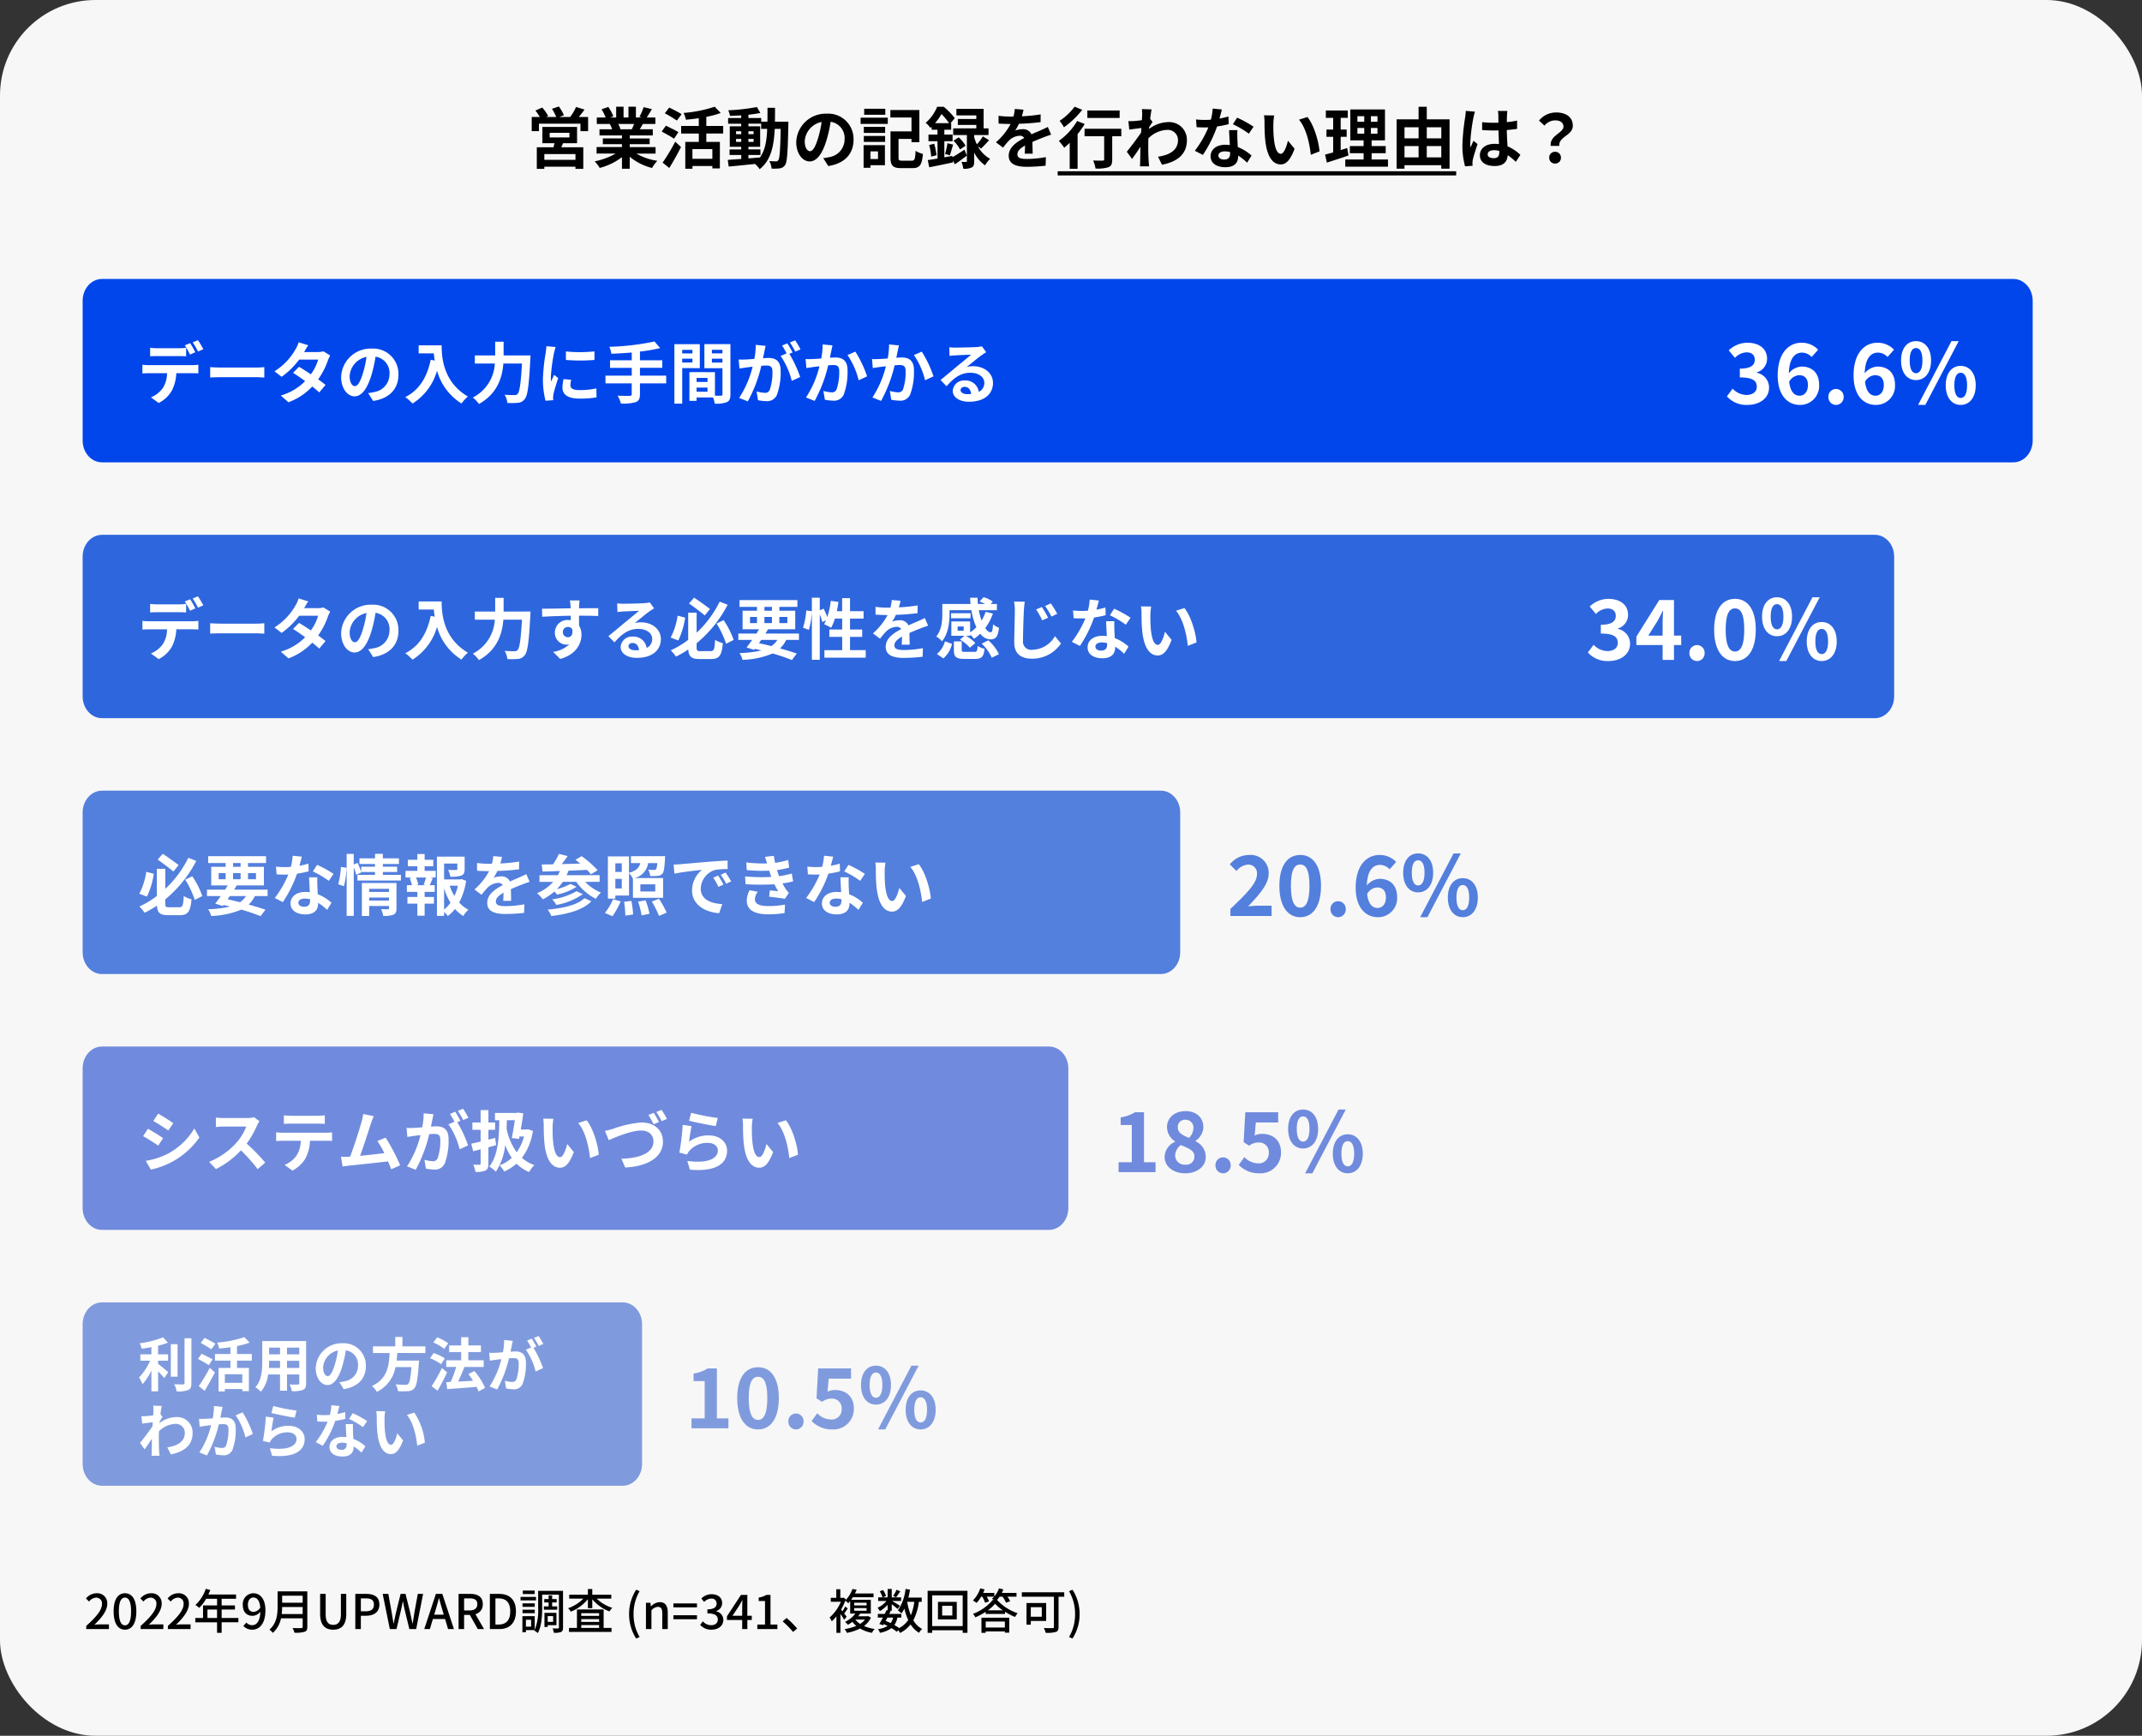 <svg xmlns="http://www.w3.org/2000/svg" width="515.999" height="418.108" viewBox="0 0 515.999 418.108">
  <rect x="0" y="0" width="515.999" height="418.108" fill="#333333" stroke="none"/>
  <g id="Group_3767" data-name="Group 3767" transform="translate(-960 -5784.092)">
    <rect id="Rectangle_1294" data-name="Rectangle 1294" width="515.999" height="418.109" rx="23" transform="translate(960 5784.092)" fill="#f7f7f7"/>
    <g id="Group_2049" data-name="Group 2049" transform="translate(-1796.468)">
      <g id="Group_2048" data-name="Group 2048">
        <path id="Path_117745" data-name="Path 117745" d="M.506,0H5.969V-1.127H3.853c-.414,0-.943.035-1.38.081,1.794-1.714,3.093-3.4,3.093-5.037A2.394,2.394,0,0,0,3.013-8.625,3.286,3.286,0,0,0,.437-7.36l.748.736a2.3,2.3,0,0,1,1.668-.943A1.374,1.374,0,0,1,4.289-6.015C4.289-4.623,3-2.979.506-.771ZM9.832.149c1.656,0,2.737-1.472,2.737-4.416,0-2.921-1.081-4.359-2.737-4.359S7.1-7.2,7.1-4.266,8.177.149,9.832.149Zm0-1.047c-.863,0-1.472-.92-1.472-3.369,0-2.427.609-3.312,1.472-3.312S11.3-6.693,11.3-4.266C11.3-1.817,10.695-.9,9.832-.9Zm3.783.9h5.462V-1.127H16.962c-.414,0-.943.035-1.38.081,1.794-1.714,3.093-3.4,3.093-5.037a2.394,2.394,0,0,0-2.553-2.542A3.286,3.286,0,0,0,13.547-7.36l.747.736a2.3,2.3,0,0,1,1.668-.943A1.374,1.374,0,0,1,17.4-6.015c0,1.391-1.288,3.036-3.784,5.244Zm6.555,0h5.462V-1.127H23.518c-.414,0-.943.035-1.38.081,1.794-1.714,3.094-3.4,3.094-5.037a2.394,2.394,0,0,0-2.553-2.542A3.286,3.286,0,0,0,20.1-7.36l.747.736a2.3,2.3,0,0,1,1.667-.943,1.374,1.374,0,0,1,1.438,1.552c0,1.391-1.288,3.036-3.783,5.244ZM29.7-2.668V-4.7h2.312v2.036Zm7.452,0H33.12V-4.7h3.208v-1H33.12V-7.291h3.473V-8.326H29.934c.149-.345.31-.724.448-1.081L29.3-9.694A9.3,9.3,0,0,1,26.8-5.8a8.5,8.5,0,0,1,.931.69,10.462,10.462,0,0,0,1.656-2.185h2.633V-5.7H28.635v3.036H26.783v1.035h5.233V.909h1.1V-1.633h4.036Zm2.289-3.174c0-1.1.575-1.76,1.3-1.76.92,0,1.552.759,1.679,2.427a2.012,2.012,0,0,1-1.61,1.035C39.928-4.14,39.445-4.761,39.445-5.842ZM40.514.149c1.633,0,3.151-1.334,3.151-4.669,0-2.806-1.311-4.105-2.932-4.105a2.588,2.588,0,0,0-2.519,2.783c0,1.771.955,2.656,2.369,2.656a2.545,2.545,0,0,0,1.863-.989c-.081,2.415-.966,3.243-1.99,3.243a1.881,1.881,0,0,1-1.38-.633l-.724.817A2.9,2.9,0,0,0,40.514.149Zm7.073-3.761a14.98,14.98,0,0,0,.1-1.7h4.945v1.7Zm5.049-4.427v1.7H47.691v-1.7Zm1.127-1.035H46.6v3.611c0,1.806-.173,4.06-1.967,5.6a4.058,4.058,0,0,1,.817.782,6.351,6.351,0,0,0,1.966-3.5h5.221V-.563c0,.241-.092.333-.345.333-.276.012-1.2.023-2.093-.023a4.476,4.476,0,0,1,.46,1.127A7.6,7.6,0,0,0,53.118.655c.46-.173.644-.506.644-1.2ZM60,.149c1.875,0,3.139-1.023,3.139-3.784V-8.476H61.847v4.934c0,1.909-.782,2.53-1.851,2.53s-1.817-.621-1.817-2.53V-8.476H56.845v4.842C56.845-.874,58.121.149,60,.149ZM65.32,0h1.334V-3.209H67.93c1.84,0,3.186-.851,3.186-2.7,0-1.909-1.345-2.565-3.231-2.565H65.32Zm1.334-4.278V-7.395h1.1c1.346,0,2.047.368,2.047,1.484s-.644,1.633-2,1.633ZM73.634,0h1.61L76.36-4.7c.138-.667.276-1.3.4-1.944h.046c.115.644.242,1.277.391,1.944L78.338,0h1.645L81.65-8.476H80.373l-.805,4.416c-.138.885-.287,1.794-.425,2.714h-.058c-.2-.92-.38-1.829-.575-2.714L77.418-8.476H76.233L75.141-4.059c-.2.9-.391,1.805-.575,2.714H74.52c-.149-.908-.3-1.817-.449-2.714l-.793-4.416H71.91ZM84.663-4.6c.276-.92.54-1.852.782-2.817H85.5c.253.954.506,1.9.794,2.817l.333,1.138H84.318ZM81.926,0h1.357l.724-2.415h2.944L87.665,0h1.414L86.273-8.476H84.732Zm8.269,0h1.334V-3.415H92.9L94.818,0h1.507l-2.07-3.588a2.356,2.356,0,0,0,1.771-2.427c0-1.828-1.311-2.461-3.059-2.461H90.195Zm1.334-4.485v-2.91h1.276c1.23,0,1.9.357,1.9,1.38s-.667,1.53-1.9,1.53ZM97.739,0H100c2.53,0,4.014-1.518,4.014-4.266s-1.483-4.209-4.083-4.209h-2.2Zm1.334-1.092V-7.383h.771c1.817,0,2.795,1,2.795,3.117s-.978,3.174-2.795,3.174Zm9.453-8.177h-2.863v.84h2.863Zm.322,1.518h-3.726V-6.9h3.726Zm-.3,1.564h-2.955v.828h2.955Zm-2.955,2.369h2.955v-.839h-2.955Zm5.152-1.645v.805h3.209v-.805h-1.219v-.955h1.092v-.8h-1.092v-.885h-.851v.885h-1.047v.8h1.047v.955Zm2.231,2.334v1.4h-1.311v-1.4Zm.794,2.2V-3.91h-2.887v3.4h.782V-.932Zm-6.1.345h-1.254V-2.242h1.254ZM115.356-9.2h-5.992v4.163a12.468,12.468,0,0,1-.828,5.244V-3.105H105.57V.759h.851V.253h2.093l-.069.127a4.381,4.381,0,0,1,.84.586c.92-1.656,1.047-4.22,1.047-6V-8.28h4.036V-.368c0,.173-.058.219-.23.219a12.333,12.333,0,0,1-1.288-.012,4.731,4.731,0,0,1,.3,1.058A4.383,4.383,0,0,0,114.9.7c.345-.173.46-.506.46-1.07Zm4.393,8.245h4.3v.678h-4.3Zm4.3-2.863v.644h-4.3v-.644Zm0,2.093h-4.3v-.667h4.3Zm1.092-2.99h-6.428V-.276h-1.921V.69H127.04V-.276h-1.9Zm1.84-2.622v-.931h-4.577v-1.38h-1.058v1.38h-4.5v.931h3.415a9.564,9.564,0,0,1-3.691,2.323,3.767,3.767,0,0,1,.667.828A10.235,10.235,0,0,0,121.348-7.2v2.162h1.058V-7.176a10.082,10.082,0,0,0,4.14,2.933,4.135,4.135,0,0,1,.69-.863,9.515,9.515,0,0,1-3.772-2.231Zm5.991,9.625.828-.368a10.738,10.738,0,0,1-1.449-5.52A10.8,10.8,0,0,1,133.8-9.12l-.828-.356a10.837,10.837,0,0,0-1.7,5.876A10.847,10.847,0,0,0,132.974,2.289ZM135.332,0h1.322V-4.485a2.119,2.119,0,0,1,1.541-.863c.747,0,1.07.437,1.07,1.53V0h1.322V-3.979c0-1.61-.6-2.507-1.943-2.507a3.014,3.014,0,0,0-2.093,1.035h-.035l-.1-.874h-1.081Zm6.613-5.221h5.681v-.955h-5.681Zm0,2.852h5.681v-.955h-5.681Zm9.2,2.518c1.553,0,2.829-.874,2.829-2.357a2.112,2.112,0,0,0-1.748-2.07v-.058a1.984,1.984,0,0,0,1.461-1.921c0-1.357-1.07-2.139-2.588-2.139a3.527,3.527,0,0,0-2.426,1.035l.69.828a2.385,2.385,0,0,1,1.691-.8,1.151,1.151,0,0,1,1.3,1.184c0,.794-.552,1.4-2.219,1.4v.977c1.909,0,2.507.586,2.507,1.5,0,.828-.656,1.345-1.61,1.345a2.735,2.735,0,0,1-2-.932l-.644.851A3.513,3.513,0,0,0,151.145.149Zm5.037-3.358,1.668-2.507c.242-.425.471-.817.678-1.23h.046c-.023.46-.057,1.2-.057,1.656v2.081ZM158.516,0h1.242V-2.185h1.07V-3.209h-1.07V-8.234h-1.541l-3.37,5.164v.885h3.669Zm3.646,0h4.83V-1.092h-1.656V-8.234h-1a4.983,4.983,0,0,1-1.84.644v.839h1.518v5.658h-1.852Zm8.613.7.977-.828a21.219,21.219,0,0,0-2.541-2.541l-.943.828A20.99,20.99,0,0,1,170.775.7Zm17.307-2.978a4.165,4.165,0,0,1-1.15,1.035,4.5,4.5,0,0,1-1.139-1.035Zm-2.576-2.772h2.978v.633h-2.978Zm0-1.288h2.978V-5.7h-2.978Zm3.381,3.22-.2.034h-2.208c.173-.207.322-.426.471-.644h2.553V-7.038h-4.75a5.531,5.531,0,0,0,.426-.632h4.979v-.9h-4.485c.161-.311.288-.621.414-.92l-1.012-.161a7.7,7.7,0,0,1-1.7,2.748l.1-.31-.552-.357-.184.046h-.587v-2.07h-.966v2.07H179.86v.943h2.426a10.313,10.313,0,0,1-2.714,3.8,4.678,4.678,0,0,1,.518.92,9.467,9.467,0,0,0,1.127-1.2V.909h.966V-3.645a15.154,15.154,0,0,1,.885,1.4l.609-.724c-.092-.127-.322-.437-.587-.771.264-.345.575-.805.863-1.23l-.621-.46a11.357,11.357,0,0,1-.667,1.161c-.115-.149-.23-.3-.334-.414a13.343,13.343,0,0,0,1.012-2.128,2.43,2.43,0,0,1,.725.6c.161-.173.31-.345.46-.517v3h1.253a6.791,6.791,0,0,1-2.5,2,3.325,3.325,0,0,1,.69.7,8.526,8.526,0,0,0,1.092-.713,5.829,5.829,0,0,0,.943.977,11.494,11.494,0,0,1-2.818.771,3.585,3.585,0,0,1,.54.908A11.57,11.57,0,0,0,186.91-.126,8.928,8.928,0,0,0,189.761.909a4.848,4.848,0,0,1,.656-.932,9.754,9.754,0,0,1-2.553-.713,5.377,5.377,0,0,0,1.667-2.012ZM195.7-9.465a9.319,9.319,0,0,1-.816,1.484l.713.322c.287-.357.656-.909,1.023-1.426Zm4.278,2.9a12.828,12.828,0,0,1-.828,3.243,15.524,15.524,0,0,1-.885-3.243ZM194.879-2.76a3.6,3.6,0,0,1-.6,1.322c-.391-.2-.8-.368-1.208-.529.138-.253.276-.529.426-.793Zm6.877-3.806V-7.578h-3.208c.161-.621.287-1.265.4-1.92l-1.081-.161a11.241,11.241,0,0,1-1.84,5.152,6.082,6.082,0,0,1,.851.747,7.752,7.752,0,0,0,.713-1.173,13.874,13.874,0,0,0,.92,2.76,6.109,6.109,0,0,1-2.174,1.932,12.194,12.194,0,0,0-1.161-.724A4.7,4.7,0,0,0,195.9-2.76h.943v-.885h-2.9c.115-.242.23-.472.333-.69L193.97-4.4h.575V-5.98c.518.391,1.127.874,1.4,1.138l.575-.747c-.288-.207-1.4-.9-1.921-1.184h2.2v-.862h-2.254V-9.66h-.989v2.024h-1.15l.759-.334a5.173,5.173,0,0,0-.736-1.438l-.77.322a5.681,5.681,0,0,1,.656,1.449h-1.035v.862h1.99a5.707,5.707,0,0,1-2.15,1.644,4.232,4.232,0,0,1,.563.805,8.178,8.178,0,0,0,1.874-1.507V-4.5l-.276-.057c-.126.287-.264.6-.425.908h-1.667v.885h1.23c-.311.575-.61,1.127-.863,1.553l.932.288.149-.265c.311.138.609.287.909.437a5.617,5.617,0,0,1-2.323.77,2.25,2.25,0,0,1,.46.886A6.565,6.565,0,0,0,194.476-.23a8.4,8.4,0,0,1,1.277.885l.38-.391a5.168,5.168,0,0,1,.4.679,7.471,7.471,0,0,0,2.553-2.058A6.187,6.187,0,0,0,201.123.9a3.909,3.909,0,0,1,.747-.92,5.39,5.39,0,0,1-2.127-2.093,13.027,13.027,0,0,0,1.334-4.45Zm7.383,3.312h-2.449V-5.6h2.449Zm-3.462-3.289v4.22h4.531v-4.22Zm-1.391,5.83V-8.119h7.348V-.713Zm-1.1-8.5V.909h1.1V.287h7.348V.909h1.15V-9.212Zm18.607,7.395V-.368h-4.611V-1.817ZM216.154.909h1.023V.563h4.611v.31h1.058V-2.737h-6.693Zm1.553-5.428a10.3,10.3,0,0,0,1.736-1.575,9.913,9.913,0,0,0,1.852,1.575ZM221.225-7.8a7.113,7.113,0,0,1,.851,1.449l.989-.357A6.205,6.205,0,0,0,222.41-7.8H224.6v-.909h-3.531c.126-.276.253-.552.356-.839l-1.046-.264a5.915,5.915,0,0,1-1.127,1.955v-.851h-2.691q.19-.414.345-.828l-1.035-.276A7.661,7.661,0,0,1,214.1-6.888a9.843,9.843,0,0,1,.885.587,8.236,8.236,0,0,0,1.092-1.5h.276a6.641,6.641,0,0,1,.667,1.46l.966-.322a6.9,6.9,0,0,0-.564-1.139H219.2a4.189,4.189,0,0,1-.518.495c.126.069.3.172.471.287h-.276a11.541,11.541,0,0,1-4.761,3.358,4.033,4.033,0,0,1,.575.839,16.08,16.08,0,0,0,2.484-1.334v.518h4.658v-.529a14.69,14.69,0,0,0,2.415,1.254,4.859,4.859,0,0,1,.632-.9,11.677,11.677,0,0,1-4.968-3.209,6.132,6.132,0,0,0,.609-.782Zm9.464,2.53v2.3h-2.645v-2.3Zm1.058,3.312V-6.279H227.01v5.221h1.035v-.9Zm4.347-6.9H225.883v1.069h7.728V-.54c0,.241-.081.31-.333.322-.276,0-1.23.012-2.1-.035A4.757,4.757,0,0,1,231.621.9a7.8,7.8,0,0,0,2.45-.207c.483-.161.655-.517.655-1.208V-7.786H236.1Zm1.989,11.143A10.758,10.758,0,0,0,239.8-3.6a10.748,10.748,0,0,0-1.714-5.876l-.828.356a10.8,10.8,0,0,1,1.449,5.52,10.738,10.738,0,0,1-1.449,5.52Z" transform="translate(2776.742 6176.498)"/>
      </g>
    </g>
    <g id="Group_2071" data-name="Group 2071" transform="translate(-1796.468)">
      <g id="Group_2053" data-name="Group 2053">
        <g id="Group_2052" data-name="Group 2052">
          <path id="Path_117734" data-name="Path 117734" d="M-116.16-.752h-7.5V-2.144h7.5Zm-6.208-6.512h4.752v1.12h-4.752Zm6.592,2.512v-3.92h-8.352v3.92h2.912c-.064.32-.16.656-.24.976h-4.016v5.2h1.808V.9h7.5v.528h1.888v-5.2h-5.3c.144-.3.288-.624.416-.976Zm.416-6.32c.448-.528.928-1.168,1.392-1.776l-2.048-.64a11.967,11.967,0,0,1-1.424,2.416h-2.624l1.12-.416A10.765,10.765,0,0,0-120.16-13.6l-1.664.56a13.064,13.064,0,0,1,1.04,1.968h-2.464l.512-.224a10.33,10.33,0,0,0-1.424-2.048l-1.648.72a12.629,12.629,0,0,1,1.056,1.552H-126.7v3.408h1.744V-9.456h10v1.792h1.84v-3.408Zm13.328,1.68c-.176.432-.368.9-.56,1.28h-2.992l.272-.048a8.6,8.6,0,0,0-.544-1.232Zm5.168,7.136V-3.824h-6.224v-.7h4.8V-5.9h-4.8v-.72h5.552V-8.112h-3.136c.24-.384.5-.816.752-1.28h3.008v-1.552h-2.08c.368-.56.8-1.28,1.248-2.016l-2-.48a12.888,12.888,0,0,1-1.008,2.32l.576.176H-101.6v-2.608h-1.792v2.608h-1.184v-2.608h-1.776v2.608h-1.456l.784-.288a12.107,12.107,0,0,0-1.216-2.256l-1.632.56a14.342,14.342,0,0,1,.992,1.984h-2.144v1.552h3.344l-.192.032a7.19,7.19,0,0,1,.544,1.248h-3.04v1.488h5.408v.72h-4.608v1.376h4.608v.7h-6.112v1.568h4.592a16.81,16.81,0,0,1-5.056,1.872A8.875,8.875,0,0,1-110.32,1.2a15.177,15.177,0,0,0,5.36-2.592V1.392h1.872v-2.88a13.657,13.657,0,0,0,5.376,2.7,8.95,8.95,0,0,1,1.28-1.728A14.294,14.294,0,0,1-101.5-2.256Zm6.272-9.488c-.688-.448-2.08-1.152-2.976-1.6l-1.072,1.376a33.112,33.112,0,0,1,2.912,1.76Zm-.768,4.32c-.7-.432-2.128-1.12-3.008-1.552l-1.024,1.408c.944.512,2.32,1.264,2.976,1.728Zm-2.208,8.64c.976-1.552,1.984-3.376,2.832-5.056l-1.392-1.28a47.288,47.288,0,0,1-3.04,5.04ZM-83.184-.992h-4.8V-3.344h4.8Zm2.608-6.1V-8.912H-84.64V-11.1a21.832,21.832,0,0,0,3.472-.944l-1.456-1.5a31.633,31.633,0,0,1-7.488,1.5,6.8,6.8,0,0,1,.56,1.632c.992-.1,2.064-.208,3.1-.368v1.872H-90.7v1.824h4.256v2.016h-3.264V1.392h1.728V.736h4.8v.576h1.808V-5.072H-84.64V-7.088ZM-74.5-1.92h2.9V-3.264h-2.9v-.624h2.832V-8.832H-74.5v-.624h3.072v1.248h1.456c-.112,2.864-.5,5.152-1.744,6.88-.928.08-1.872.16-2.784.224Zm-2.976-3.152v-.72h1.248v.72Zm4.224-.72v.72H-74.5v-.72ZM-74.5-6.928v-.7h1.248v.7Zm-2.976-.7h1.248v.7h-1.248Zm9.36-2.32c.032-1.056.032-2.176.032-3.344H-69.9c0,1.184,0,2.288-.016,3.344h-1.5v-.88H-74.5v-.784c1.04-.112,2.032-.256,2.88-.432l-.832-1.424a49.573,49.573,0,0,1-6.9.784,5.926,5.926,0,0,1,.416,1.344c.864-.016,1.776-.064,2.7-.128v.64h-3.152v1.376h3.152v.624h-2.752v4.944h2.752v.624H-79.04V-1.92h2.816v.96c-1.232.08-2.352.16-3.248.224l.224,1.6C-77.52.72-75.216.48-72.912.24A6.234,6.234,0,0,1-71.792,1.5C-69.1-.624-68.368-3.92-68.16-8.208h1.44c-.1,5.168-.256,7.12-.592,7.552a.581.581,0,0,1-.544.272c-.3,0-.912-.016-1.616-.08a4.455,4.455,0,0,1,.56,1.824A10.733,10.733,0,0,0-66.928,1.3,1.786,1.786,0,0,0-65.664.5c.512-.736.64-3.056.784-9.6,0-.224.016-.848.016-.848Zm18.944,4.32a6.093,6.093,0,0,0-6.464-6.24,7.109,7.109,0,0,0-7.344,6.848c0,2.7,1.472,4.656,3.248,4.656,1.744,0,3.12-1.984,4.08-5.216a32.357,32.357,0,0,0,.96-4.336A3.955,3.955,0,0,1-51.328-5.7a4.342,4.342,0,0,1-3.648,4.288,12.306,12.306,0,0,1-1.488.256l1.2,1.9C-51.232.128-49.168-2.256-49.168-5.632Zm-11.76.4a5.036,5.036,0,0,1,4.064-4.64A24.017,24.017,0,0,1-57.712-6c-.656,2.16-1.28,3.168-1.952,3.168C-60.288-2.832-60.928-3.616-60.928-5.232Zm19.408-7.824h-5.088v1.44h5.088ZM-43.28-2.784v1.84H-45.1v-1.84Zm1.664-1.5h-5.136V1.168H-45.1V.544h3.488ZM-46.7-5.072h5.136V-6.5H-46.7Zm0-2.16h5.136V-8.688H-46.7Zm-.768-2.176h6.544v-1.5h-6.544ZM-37.456-.544c-.752,0-.88-.112-.88-.784V-5.792h3.12v.784h1.9v-7.744H-40.3v1.808h5.088V-7.6h-5.056v6.272c0,2.048.624,2.576,2.608,2.576h2.64c1.808,0,2.32-.768,2.56-3.424a5.7,5.7,0,0,1-1.76-.736c-.112,2-.224,2.368-.944,2.368Zm7.92-9.04a15.12,15.12,0,0,0,1.552-2.192A14.876,14.876,0,0,1-26.16-9.584Zm4.16,7.888-1.92.336V-5.232h1.984v-1.6H-27.3V-8h1.648V-9.584h-.144l1.008-1.2a15.9,15.9,0,0,0-2.672-2.752h-1.568a10.225,10.225,0,0,1-2.768,3.872,5.209,5.209,0,0,1,1.136,1.232c.1-.1.208-.192.3-.288V-8h1.408v1.168H-31.12v1.6h2.176v4.176c-.88.144-1.68.272-2.352.368l.352,1.728c1.616-.3,3.728-.752,5.712-1.168l-.048-.464.528.912c.912-.624,1.936-1.36,2.88-2.08l-.576-1.44c-1.04.688-2.1,1.36-2.9,1.824Zm6.928-1.776c.56-.528,1.28-1.28,1.92-2.016L-18.016-6.4a13.357,13.357,0,0,1-1.44,1.92,10.378,10.378,0,0,1-.656-1.712V-6.72h3.456V-8.336H-17.84v-4.688H-24.4v1.568h4.8v.864h-4.448v1.44H-19.6v.816h-5.568V-6.72h3.3V-.448c0,.16-.048.208-.224.208-.16,0-.64.016-1.088-.016a6.5,6.5,0,0,1,.448,1.648,4.208,4.208,0,0,0,2.016-.3c.5-.256.608-.7.608-1.5v-2.1A8.055,8.055,0,0,0-17.488.576,7.067,7.067,0,0,1-16.272-.992,7.377,7.377,0,0,1-19.2-3.968ZM-30.96-4.32a14.561,14.561,0,0,1,.5,2.8l1.28-.352a18.275,18.275,0,0,0-.56-2.752Zm4.992,2.48c.24-.656.5-1.68.784-2.576l-1.376-.336a19.619,19.619,0,0,1-.56,2.592Zm.88-3.52a9.149,9.149,0,0,1,1.568,2.1l1.328-.88A7.814,7.814,0,0,0-23.84-6.16Zm16.864-7.472-2.112-.176a8.9,8.9,0,0,1-.32,1.84h-.768a20.819,20.819,0,0,1-2.816-.192v1.872c.88.064,2.048.1,2.7.1h.208a15.7,15.7,0,0,1-3.536,4.416l1.712,1.28a18.422,18.422,0,0,1,1.488-1.76,3.9,3.9,0,0,1,2.5-1.1,1.231,1.231,0,0,1,1.12.544c-1.824.944-3.744,2.224-3.744,4.272C-11.792.32-9.936.928-7.424.928A40.025,40.025,0,0,0-2.9.656l.064-2.064A26.174,26.174,0,0,1-7.376-.96C-8.944-.96-9.7-1.2-9.7-2.08c0-.8.64-1.424,1.84-2.112-.016.7-.032,1.472-.08,1.952h1.92c-.016-.736-.048-1.92-.064-2.816.976-.448,1.888-.8,2.608-1.088.544-.208,1.392-.528,1.9-.672l-.8-1.856c-.592.3-1.152.56-1.776.832-.656.288-1.328.56-2.16.944A2.167,2.167,0,0,0-8.432-8.128a5.421,5.421,0,0,0-1.808.32A11.171,11.171,0,0,0-9.328-9.44a47.662,47.662,0,0,0,5.216-.4L-4.1-11.7a40.507,40.507,0,0,1-4.528.464A15.307,15.307,0,0,0-8.224-12.832Zm23.152.192H7.152v1.808h7.776ZM4.08-13.552A14.234,14.234,0,0,1,.464-10.144,11.062,11.062,0,0,1,1.52-8.592,21.48,21.48,0,0,0,5.92-12.8ZM4.688-10.1a15.589,15.589,0,0,1-4.4,4.784,18.747,18.747,0,0,1,1.3,1.648c.432-.352.864-.752,1.312-1.184V1.408H4.8V-6.944A21.221,21.221,0,0,0,6.512-9.392ZM15.328-8.24H6.48v1.808H11.2V-.864c0,.24-.112.3-.4.3-.288.016-1.344.016-2.256-.032A8.091,8.091,0,0,1,9.12,1.344a8.833,8.833,0,0,0,3.12-.32c.7-.288.9-.816.9-1.84V-6.432h2.192ZM0,2H16V3H0ZM20.352-11.536c0,.176-.032.624-.064,1.232-.688.1-1.392.176-1.856.208a13.747,13.747,0,0,1-1.392.016l.208,2.048c.9-.128,2.128-.288,2.912-.384-.016.384-.048.768-.08,1.136-.912,1.344-2.512,3.456-3.424,4.576L17.92-.96c.56-.752,1.344-1.92,2.016-2.928-.016,1.344-.032,2.272-.064,3.52,0,.256-.016.832-.048,1.184h2.208c-.048-.368-.1-.944-.112-1.232-.1-1.5-.1-2.848-.1-4.16,0-.416.016-.88.032-1.344a6.727,6.727,0,0,1,4.528-2.048,2.46,2.46,0,0,1,2.608,2.4c.016,2.5-2,3.648-4.816,4.064l.96,1.936c3.968-.784,6-2.72,6-5.952A4.246,4.246,0,0,0,26.72-9.84a7.857,7.857,0,0,0-4.7,1.648c.016-.144.016-.3.032-.448.272-.416.592-.944.816-1.232l-.592-.752c.128-1.008.256-1.824.352-2.272l-2.336-.08A8.834,8.834,0,0,1,20.352-11.536Zm19.2-1.344L37.344-13.1a13.455,13.455,0,0,1-.432,2.672c-.5.048-.976.064-1.456.064a20.213,20.213,0,0,1-2.128-.112l.144,1.856c.688.048,1.344.064,2,.064.272,0,.544,0,.832-.016A25.209,25.209,0,0,1,33.04-2.928l1.936.992A29.481,29.481,0,0,0,38.4-8.784a27.758,27.758,0,0,0,2.8-.56L41.136-11.2a19.615,19.615,0,0,1-2.16.512C39.216-11.552,39.424-12.368,39.552-12.88ZM38.72-1.808c0-.56.592-.976,1.52-.976a5.748,5.748,0,0,1,1.3.16v.32c0,.88-.336,1.488-1.44,1.488C39.216-.816,38.72-1.216,38.72-1.808ZM43.3-7.9h-2c.032.976.112,2.4.176,3.584-.368-.032-.72-.064-1.1-.064-2.224,0-3.536,1.2-3.536,2.768,0,1.76,1.568,2.64,3.552,2.64,2.272,0,3.088-1.152,3.088-2.64v-.16a13.564,13.564,0,0,1,2.16,1.712L46.7-1.776a10.463,10.463,0,0,0-3.312-2.048c-.032-.8-.08-1.568-.1-2.032C43.28-6.56,43.248-7.232,43.3-7.9Zm2.752.848,1.136-1.68a27.561,27.561,0,0,0-3.952-2.176L42.208-9.328A23.093,23.093,0,0,1,46.048-7.056ZM52.16-11.44,49.7-11.472a9.725,9.725,0,0,1,.128,1.632c0,.976.016,2.848.176,4.32C50.448-1.232,51.968.352,53.728.352c1.28,0,2.288-.976,3.344-3.76l-1.6-1.952c-.3,1.28-.944,3.152-1.7,3.152-1.008,0-1.488-1.584-1.712-3.888-.1-1.152-.112-2.352-.1-3.392A12.945,12.945,0,0,1,52.16-11.44Zm8,.368-2.032.656c1.744,1.984,2.592,5.872,2.848,8.448l2.1-.816C62.9-5.232,61.68-9.232,60.16-11.072ZM16,2H64V3H16ZM69.744-3.6c-.512.176-1.04.336-1.568.5V-6.3h1.44V-8.048h-1.44v-2.816h1.712V-12.64h-5.28v1.776h1.76v2.816H64.752V-6.3h1.616v3.76c-.736.208-1.392.384-1.952.528L64.848-.08c1.536-.5,3.456-1.1,5.216-1.728Zm2.464-4.832h1.648v1.376H72.208Zm0-2.832h1.648V-9.92H72.208ZM77.04-9.92H75.456v-1.344H77.04Zm0,2.864H75.456V-8.432H77.04ZM75.632-.832v-1.52h3.392V-4.064H75.632V-5.44h3.216v-7.44H70.5v7.44h3.2v1.376H70.384v1.712H73.7v1.52H69.28V.9H79.568V-.832Zm13.28-.512v-2.72h3.5v2.72Zm-5.36-2.72h3.392v2.72H83.552Zm3.392-4.528V-5.92H83.552V-8.592Zm5.472,0V-5.92h-3.5V-8.592Zm-3.5-1.92v-3.024H86.944v3.024h-5.3v11.9h1.9V.544h8.864v.832h2V-10.512ZM64,2H96V3H64Zm39.584-4.08c0-.608.608-.992,1.52-.992a4.94,4.94,0,0,1,1.28.176v.288c0,.944-.336,1.456-1.312,1.456C104.224-1.152,103.584-1.424,103.584-2.08Zm4.752-10.448h-2.288a6.8,6.8,0,0,1,.112,1.056c0,.336.016.992.016,1.776-.368.016-.752.016-1.12.016a26.66,26.66,0,0,1-2.8-.144v1.9c.944.064,1.856.1,2.8.1.368,0,.752,0,1.136-.016.016,1.136.08,2.3.112,3.3a7.118,7.118,0,0,0-1.04-.064c-2.176,0-3.552,1.12-3.552,2.736,0,1.68,1.376,2.608,3.584,2.608,2.16,0,3.024-1.088,3.12-2.624a16.782,16.782,0,0,1,1.952,1.616l1.1-1.68a10.472,10.472,0,0,0-3.1-2.064c-.064-1.088-.144-2.368-.176-3.92.88-.064,1.712-.16,2.48-.272v-2a21.922,21.922,0,0,1-2.48.368c.016-.7.032-1.3.048-1.648A10.02,10.02,0,0,1,108.336-12.528Zm-7.808.176-2.208-.192a15.264,15.264,0,0,1-.16,1.568A50.67,50.67,0,0,0,97.5-4.3a18.793,18.793,0,0,0,.64,5.12L99.952.672c-.016-.224-.032-.5-.032-.656A4.466,4.466,0,0,1,100-.736c.192-.864.7-2.5,1.152-3.808l-.976-.8c-.24.544-.512,1.088-.72,1.648a7.562,7.562,0,0,1-.064-1.04,42.71,42.71,0,0,1,.768-6.192A10.388,10.388,0,0,1,100.528-12.352Zm18.256,8.24h2.064c-.24-2.224,3.248-2.5,3.248-4.848,0-2.128-1.7-3.2-4.016-3.2a5.323,5.323,0,0,0-4.128,1.952l1.312,1.216a3.392,3.392,0,0,1,2.56-1.264c1.248,0,2.016.544,2.016,1.5C121.84-7.2,118.448-6.624,118.784-4.112Zm1.04,4.256a1.353,1.353,0,0,0,1.408-1.408,1.357,1.357,0,0,0-1.408-1.424,1.366,1.366,0,0,0-1.408,1.424A1.353,1.353,0,0,0,119.824.144Z" transform="translate(3011.256 5823.343)"/>
        </g>
      </g>
      <path id="Path_114025" data-name="Path 114025" d="M2911.143,6103.064v33.654c0,2.9-2.087,5.258-4.661,5.258H2781.037c-2.574,0-4.661-2.354-4.661-5.258v-33.654c0-2.9,2.087-5.259,4.661-5.259h125.445C2909.056,6097.805,2911.143,6100.159,2911.143,6103.064Z" fill="#809bdd"/>
      <path id="Path_114026" data-name="Path 114026" d="M3013.823,6041.434v33.654c0,2.905-2.087,5.259-4.661,5.259H2781.037c-2.574,0-4.661-2.354-4.661-5.259v-33.654c0-2.9,2.087-5.258,4.661-5.258h228.125C3011.736,6036.176,3013.823,6038.53,3013.823,6041.434Z" fill="#708bdd"/>
      <path id="Path_114027" data-name="Path 114027" d="M3040.776,5979.805v33.654c0,2.9-2.087,5.259-4.661,5.259H2781.037c-2.574,0-4.661-2.355-4.661-5.259v-33.654c0-2.905,2.087-5.259,4.661-5.259h255.078C3038.689,5974.546,3040.776,5976.9,3040.776,5979.805Z" fill="#537fdd"/>
      <path id="Path_114028" data-name="Path 114028" d="M3212.765,5918.175v33.655c0,2.9-2.087,5.258-4.661,5.258H2781.037c-2.574,0-4.661-2.354-4.661-5.258v-33.655c0-2.9,2.087-5.258,4.661-5.258H3208.1C3210.678,5912.917,3212.765,5915.271,3212.765,5918.175Z" fill="#2e66dd"/>
      <path id="Path_114029" data-name="Path 114029" d="M3246.136,5856.546V5890.2c0,2.9-2.087,5.259-4.661,5.259H2781.037c-2.574,0-4.661-2.355-4.661-5.259v-33.654c0-2.9,2.087-5.259,4.661-5.259h460.438C3244.049,5851.287,3246.136,5853.641,3246.136,5856.546Z" fill="#0046eb"/>
      <g id="Group_2055" data-name="Group 2055">
        <g id="Group_2054" data-name="Group 2054">
          <path id="Path_117736" data-name="Path 117736" d="M3.008-12.08v2.064c.48-.032,1.168-.048,1.712-.048H9.952c.56,0,1.184.016,1.728.048V-12.08a12.559,12.559,0,0,1-1.728.128H4.72A11.971,11.971,0,0,1,3.008-12.08Zm-1.856,4.1v2.1c.448-.032,1.072-.064,1.536-.064h4.4A6.876,6.876,0,0,1,6.1-2.416,6.534,6.534,0,0,1,3.2-.128l1.872,1.36A7.583,7.583,0,0,0,8.288-1.84,10.15,10.15,0,0,0,9.312-5.952h3.856c.448,0,1.056.016,1.456.048v-2.08a12.1,12.1,0,0,1-1.456.1H2.688A12.182,12.182,0,0,1,1.152-7.984Zm11.488-5.2-1.28.528a20.372,20.372,0,0,1,1.264,2.224l1.28-.56C13.6-11.584,13.04-12.592,12.64-13.184Zm1.888-.72-1.264.528a18.877,18.877,0,0,1,1.28,2.208l1.28-.56A25.025,25.025,0,0,0,14.528-13.9Zm2.944,6.5V-4.9c.592-.048,1.664-.08,2.576-.08H28.64c.672,0,1.488.064,1.872.08V-7.408c-.416.032-1.12.1-1.872.1H20.048C19.216-7.312,18.048-7.36,17.472-7.408ZM41.1-12.672l-2.32-.72a6.622,6.622,0,0,1-.736,1.664A14.856,14.856,0,0,1,32.96-6.4l1.728,1.328a19.244,19.244,0,0,0,4.224-4.144h4.576a11.357,11.357,0,0,1-1.76,3.536c-1.008-.672-2.016-1.328-2.864-1.808L37.44-6.032c.816.512,1.872,1.232,2.912,2A13.592,13.592,0,0,1,34.48-.56l1.856,1.616a15.055,15.055,0,0,0,5.728-3.792c.656.528,1.248,1.024,1.68,1.424l1.52-1.808c-.464-.384-1.088-.848-1.776-1.344a18.321,18.321,0,0,0,2.368-4.608,7.527,7.527,0,0,1,.528-1.136l-1.632-1.008a5.08,5.08,0,0,1-1.392.176H40.112A17.238,17.238,0,0,1,41.1-12.672Zm21.728,7.04a6.093,6.093,0,0,0-6.464-6.24,7.109,7.109,0,0,0-7.344,6.848c0,2.7,1.472,4.656,3.248,4.656,1.744,0,3.12-1.984,4.08-5.216a32.357,32.357,0,0,0,.96-4.336A3.955,3.955,0,0,1,60.672-5.7a4.342,4.342,0,0,1-3.648,4.288,12.306,12.306,0,0,1-1.488.256l1.2,1.9C60.768.128,62.832-2.256,62.832-5.632Zm-11.76.4a5.036,5.036,0,0,1,4.064-4.64A24.017,24.017,0,0,1,54.288-6c-.656,2.16-1.28,3.168-1.952,3.168C51.712-2.832,51.072-3.616,51.072-5.232ZM67.7-12.656v1.936h3.648c.048.544.112,1.12.224,1.728l-.976-.176c-.88,4.208-2.784,7.3-6.112,8.976A15.2,15.2,0,0,1,66.224,1.36a13.845,13.845,0,0,0,5.9-7.9,13.519,13.519,0,0,0,5.888,7.888A10.244,10.244,0,0,1,79.552-.32c-5.888-3.472-6.32-9.312-6.32-12.336ZM88.16-10.224v-3.3H86.128v3.3h-4.9v1.952h4.816A9.756,9.756,0,0,1,80.736-.08a7.589,7.589,0,0,1,1.488,1.552C86.72-1.072,87.84-4.96,88.1-8.272h4.48C92.32-3.52,92-1.424,91.52-.928a.945.945,0,0,1-.752.256c-.416,0-1.36,0-2.368-.08a4.42,4.42,0,0,1,.656,1.968,16.273,16.273,0,0,0,2.56-.032,2.156,2.156,0,0,0,1.632-.9c.7-.832,1.024-3.232,1.344-9.6.032-.256.048-.912.048-.912Zm15.008-.96v2.048a42.943,42.943,0,0,0,6.88,0V-11.2A32.9,32.9,0,0,1,103.168-11.184Zm1.28,6.832-1.84-.176a9.775,9.775,0,0,0-.272,2.08c0,1.648,1.328,2.624,4.08,2.624a22.659,22.659,0,0,0,4.128-.3l-.032-2.16a18.914,18.914,0,0,1-4.016.416c-1.632,0-2.24-.432-2.24-1.136A5.431,5.431,0,0,1,104.448-4.352Zm-3.744-7.9-2.24-.192c-.016.512-.112,1.12-.16,1.568a44.615,44.615,0,0,0-.672,6.336A20.453,20.453,0,0,0,98.256.688L100.112.56C100.1.336,100.08.08,100.08-.1a4.828,4.828,0,0,1,.08-.752c.176-.848.7-2.592,1.152-3.92l-.992-.784c-.224.528-.48,1.088-.72,1.632a7.72,7.72,0,0,1-.064-1.04,42.437,42.437,0,0,1,.768-5.872C100.368-11.12,100.576-11.92,100.7-12.256Zm26.624,6.9h-6.32V-7.232h5.376V-9.056h-5.376v-2.1A37.7,37.7,0,0,0,125.872-12L124.5-13.584a59.414,59.414,0,0,1-10.864,1.28,6.371,6.371,0,0,1,.48,1.68c1.568-.064,3.248-.16,4.912-.3v1.872h-5.232v1.824h5.232V-5.36H112.7V-3.5h6.32V-.928c0,.32-.144.432-.512.448-.352,0-1.7,0-2.88-.048a7.382,7.382,0,0,1,.784,1.888,10.882,10.882,0,0,0,3.552-.32c.752-.3,1.04-.8,1.04-1.936V-3.5h6.32Zm6.32-6.208v.848h-2.464v-.848Zm-2.464,3.04V-9.44h2.464v.912Zm4.24,1.36v-5.776H129.3V1.392h1.888v-8.56ZM138.336-8.5V-9.44h2.544V-8.5Zm2.544-3.072v.848h-2.544v-.848Zm-6.24,10.08V-2.48h2.64v.992Zm2.64-2.352h-2.64V-4.8h2.64Zm5.52-9.1h-6.272v5.808h4.352V-.88c0,.256-.1.352-.384.352-.208.016-.8.016-1.424,0V-6.192L133.7-6.208v.016h-.784V.72h1.728V-.1h3.968a7.045,7.045,0,0,1,.416,1.488,6.913,6.913,0,0,0,2.928-.368c.64-.3.848-.864.848-1.888Zm8.48.416-2.384-.24a16.284,16.284,0,0,1-.336,3.376c-.816.08-1.568.128-2.064.144a15.277,15.277,0,0,1-1.712,0l.192,2.176c.5-.08,1.328-.192,1.792-.272.288-.032.8-.1,1.376-.16A24.483,24.483,0,0,1,144.9.016l2.08.832a33.72,33.72,0,0,0,3.264-8.576c.464-.032.864-.064,1.12-.064.992,0,1.552.176,1.552,1.456a12.7,12.7,0,0,1-.656,4.432,1.173,1.173,0,0,1-1.2.688,9.246,9.246,0,0,1-1.952-.336L149.44.56a10.515,10.515,0,0,0,1.92.224,2.543,2.543,0,0,0,2.624-1.472A15.676,15.676,0,0,0,154.9-6.56c0-2.3-1.2-3.056-2.9-3.056-.336,0-.8.032-1.344.064.112-.576.24-1.168.336-1.648C151.072-11.6,151.184-12.112,151.28-12.528Zm7.12-1.328-1.28.512a18.1,18.1,0,0,1,1.3,2.208l1.264-.544A21.283,21.283,0,0,0,158.4-13.856Zm-1.9.72-1.264.528a17.689,17.689,0,0,1,1.088,1.888l-1.44.624a17.993,17.993,0,0,1,2.688,6l2.032-.928a29.035,29.035,0,0,0-2.608-5.584l.784-.336C157.472-11.536,156.9-12.544,156.5-13.136Zm10.9.5-2.384-.24a17.734,17.734,0,0,1-.336,3.392c-.816.064-1.568.112-2.064.128a15.277,15.277,0,0,1-1.712,0l.192,2.176c.48-.08,1.328-.192,1.776-.272.3-.032.8-.1,1.376-.16A24.053,24.053,0,0,1,161.008-.1l2.08.832a33.72,33.72,0,0,0,3.264-8.576c.448-.032.848-.064,1.1-.064,1.008,0,1.552.176,1.552,1.456a12.735,12.735,0,0,1-.64,4.432,1.186,1.186,0,0,1-1.2.688,9.374,9.374,0,0,1-1.968-.336l.352,2.112a10.351,10.351,0,0,0,1.92.224A2.556,2.556,0,0,0,170.1-.8a15.676,15.676,0,0,0,.912-5.872c0-2.3-1.2-3.056-2.9-3.056-.336,0-.816.032-1.344.064.112-.576.224-1.168.336-1.648C167.184-11.712,167.3-12.224,167.392-12.64Zm5.5,1.5-1.9.816a18.4,18.4,0,0,1,2.688,6.08l2.032-.944A27.655,27.655,0,0,0,172.9-11.136Zm10.5-1.5-2.384-.24a17.734,17.734,0,0,1-.336,3.392c-.816.064-1.568.112-2.064.128a15.277,15.277,0,0,1-1.712,0l.192,2.176c.48-.08,1.328-.192,1.776-.272.3-.032.8-.1,1.376-.16A24.053,24.053,0,0,1,177.008-.1l2.08.832a33.72,33.72,0,0,0,3.264-8.576c.448-.032.848-.064,1.1-.064,1.008,0,1.552.176,1.552,1.456a12.735,12.735,0,0,1-.64,4.432,1.186,1.186,0,0,1-1.2.688,9.374,9.374,0,0,1-1.968-.336l.352,2.112a10.351,10.351,0,0,0,1.92.224A2.556,2.556,0,0,0,186.1-.8a15.676,15.676,0,0,0,.912-5.872c0-2.3-1.2-3.056-2.9-3.056-.336,0-.816.032-1.344.064.112-.576.224-1.168.336-1.648C183.184-11.712,183.3-12.224,183.392-12.64Zm5.5,1.5-1.9.816a18.4,18.4,0,0,1,2.688,6.08l2.032-.944A27.655,27.655,0,0,0,188.9-11.136Zm9.344,9.248c0-.4.384-.768.992-.768.864,0,1.456.672,1.552,1.712a8.353,8.353,0,0,1-.928.048C198.9-.9,198.24-1.3,198.24-1.888Zm-2.72-10.3.064,2.08c.368-.048.88-.1,1.312-.128.848-.048,3.056-.144,3.872-.16-.784.688-2.448,2.032-3.344,2.768-.944.784-2.88,2.416-4.016,3.328l1.456,1.5c1.712-1.952,3.312-3.248,5.76-3.248,1.888,0,3.328.976,3.328,2.416a2.319,2.319,0,0,1-1.328,2.176,3.2,3.2,0,0,0-3.408-2.736,2.681,2.681,0,0,0-2.864,2.5c0,1.6,1.68,2.624,3.9,2.624,3.872,0,5.792-2,5.792-4.528,0-2.336-2.064-4.032-4.784-4.032a6.25,6.25,0,0,0-1.52.176c1.008-.8,2.688-2.208,3.552-2.816.368-.272.752-.5,1.12-.736l-1.04-1.424a6.991,6.991,0,0,1-1.216.176c-.912.08-4.336.144-5.184.144A11.1,11.1,0,0,1,195.52-12.192Z" transform="translate(2789.625 5879.931)" fill="#fff"/>
        </g>
      </g>
      <g id="Group_2057" data-name="Group 2057">
        <g id="Group_2056" data-name="Group 2056">
          <path id="Path_117735" data-name="Path 117735" d="M5.48.28c2.82,0,5.2-1.54,5.2-4.18A3.63,3.63,0,0,0,7.74-7.46v-.1a3.431,3.431,0,0,0,2.46-3.26c0-2.48-1.94-3.88-4.8-3.88A6.586,6.586,0,0,0,.96-12.86l1.5,1.8a4.049,4.049,0,0,1,2.8-1.32c1.26,0,1.98.66,1.98,1.78,0,1.24-.88,2.14-3.6,2.14v2.12c3.22,0,4.08.86,4.08,2.26,0,1.24-1.02,1.96-2.52,1.96A4.7,4.7,0,0,1,1.9-3.64L.52-1.78A6.291,6.291,0,0,0,5.48.28ZM17.92-6.88c1.28,0,2.12.74,2.12,2.36,0,1.72-.9,2.58-2.02,2.58-1.22,0-2.22-.92-2.5-3.36A2.928,2.928,0,0,1,17.92-6.88ZM18.08.28a4.565,4.565,0,0,0,4.66-4.8c0-3.02-1.78-4.44-4.26-4.44a4.253,4.253,0,0,0-3.04,1.62c.12-3.72,1.52-4.98,3.22-4.98a3.273,3.273,0,0,1,2.28,1.06l1.56-1.76a5.4,5.4,0,0,0-4-1.68c-3,0-5.74,2.38-5.74,7.88C12.76-1.88,15.28.28,18.08.28Zm8.72,0a1.842,1.842,0,0,0,1.84-1.92A1.83,1.83,0,0,0,26.8-3.56a1.826,1.826,0,0,0-1.82,1.92A1.838,1.838,0,0,0,26.8.28Zm9.4-7.16c1.28,0,2.12.74,2.12,2.36,0,1.72-.9,2.58-2.02,2.58-1.22,0-2.22-.92-2.5-3.36A2.928,2.928,0,0,1,36.2-6.88ZM36.36.28a4.565,4.565,0,0,0,4.66-4.8c0-3.02-1.78-4.44-4.26-4.44a4.253,4.253,0,0,0-3.04,1.62c.12-3.72,1.52-4.98,3.22-4.98a3.273,3.273,0,0,1,2.28,1.06l1.56-1.76a5.4,5.4,0,0,0-4-1.68c-3,0-5.74,2.38-5.74,7.88C31.04-1.88,33.56.28,36.36.28ZM46.08-5.7c2.12,0,3.62-1.74,3.62-4.72,0-2.96-1.5-4.66-3.62-4.66s-3.6,1.7-3.6,4.66C42.48-7.44,43.96-5.7,46.08-5.7Zm0-1.66c-.86,0-1.52-.88-1.52-3.06s.66-3,1.52-3,1.54.82,1.54,3S46.94-7.36,46.08-7.36Zm.5,7.64h1.74l8.04-15.36H54.62Zm10.26,0c2.1,0,3.62-1.76,3.62-4.72,0-2.98-1.52-4.68-3.62-4.68s-3.6,1.7-3.6,4.68C53.24-1.48,54.74.28,56.84.28Zm0-1.68c-.86,0-1.52-.86-1.52-3.04s.66-3.02,1.52-3.02,1.54.84,1.54,3.02S57.7-1.4,56.84-1.4Z" transform="translate(3171.948 5881.348)" fill="#fff"/>
        </g>
      </g>
      <g id="Group_2059" data-name="Group 2059">
        <g id="Group_2058" data-name="Group 2058">
          <path id="Path_117737" data-name="Path 117737" d="M3.008-12.08v2.064c.48-.032,1.168-.048,1.712-.048H9.952c.56,0,1.184.016,1.728.048V-12.08a12.559,12.559,0,0,1-1.728.128H4.72A11.971,11.971,0,0,1,3.008-12.08Zm-1.856,4.1v2.1c.448-.032,1.072-.064,1.536-.064h4.4A6.876,6.876,0,0,1,6.1-2.416,6.534,6.534,0,0,1,3.2-.128l1.872,1.36A7.583,7.583,0,0,0,8.288-1.84,10.15,10.15,0,0,0,9.312-5.952h3.856c.448,0,1.056.016,1.456.048v-2.08a12.1,12.1,0,0,1-1.456.1H2.688A12.182,12.182,0,0,1,1.152-7.984Zm11.488-5.2-1.28.528a20.372,20.372,0,0,1,1.264,2.224l1.28-.56C13.6-11.584,13.04-12.592,12.64-13.184Zm1.888-.72-1.264.528a18.877,18.877,0,0,1,1.28,2.208l1.28-.56A25.025,25.025,0,0,0,14.528-13.9Zm2.944,6.5V-4.9c.592-.048,1.664-.08,2.576-.08H28.64c.672,0,1.488.064,1.872.08V-7.408c-.416.032-1.12.1-1.872.1H20.048C19.216-7.312,18.048-7.36,17.472-7.408ZM41.1-12.672l-2.32-.72a6.622,6.622,0,0,1-.736,1.664A14.856,14.856,0,0,1,32.96-6.4l1.728,1.328a19.244,19.244,0,0,0,4.224-4.144h4.576a11.357,11.357,0,0,1-1.76,3.536c-1.008-.672-2.016-1.328-2.864-1.808L37.44-6.032c.816.512,1.872,1.232,2.912,2A13.592,13.592,0,0,1,34.48-.56l1.856,1.616a15.055,15.055,0,0,0,5.728-3.792c.656.528,1.248,1.024,1.68,1.424l1.52-1.808c-.464-.384-1.088-.848-1.776-1.344a18.321,18.321,0,0,0,2.368-4.608,7.527,7.527,0,0,1,.528-1.136l-1.632-1.008a5.08,5.08,0,0,1-1.392.176H40.112A17.238,17.238,0,0,1,41.1-12.672Zm21.728,7.04a6.093,6.093,0,0,0-6.464-6.24,7.109,7.109,0,0,0-7.344,6.848c0,2.7,1.472,4.656,3.248,4.656,1.744,0,3.12-1.984,4.08-5.216a32.357,32.357,0,0,0,.96-4.336A3.955,3.955,0,0,1,60.672-5.7a4.342,4.342,0,0,1-3.648,4.288,12.306,12.306,0,0,1-1.488.256l1.2,1.9C60.768.128,62.832-2.256,62.832-5.632Zm-11.76.4a5.036,5.036,0,0,1,4.064-4.64A24.017,24.017,0,0,1,54.288-6c-.656,2.16-1.28,3.168-1.952,3.168C51.712-2.832,51.072-3.616,51.072-5.232ZM67.7-12.656v1.936h3.648c.048.544.112,1.12.224,1.728l-.976-.176c-.88,4.208-2.784,7.3-6.112,8.976A15.2,15.2,0,0,1,66.224,1.36a13.845,13.845,0,0,0,5.9-7.9,13.519,13.519,0,0,0,5.888,7.888A10.244,10.244,0,0,1,79.552-.32c-5.888-3.472-6.32-9.312-6.32-12.336ZM88.16-10.224v-3.3H86.128v3.3h-4.9v1.952h4.816A9.756,9.756,0,0,1,80.736-.08a7.589,7.589,0,0,1,1.488,1.552C86.72-1.072,87.84-4.96,88.1-8.272h4.48C92.32-3.52,92-1.424,91.52-.928a.945.945,0,0,1-.752.256c-.416,0-1.36,0-2.368-.08a4.42,4.42,0,0,1,.656,1.968,16.273,16.273,0,0,0,2.56-.032,2.156,2.156,0,0,0,1.632-.9c.7-.832,1.024-3.232,1.344-9.6.032-.256.048-.912.048-.912ZM106.448-12.9h-2.32a11.61,11.61,0,0,1,.16,1.392c.016.128.016.288.032.5-2.176.032-5.088.1-6.912.1l.048,1.936c1.968-.112,4.464-.208,6.88-.24.016.352.016.72.016,1.072a4.152,4.152,0,0,0-.64-.048,3.018,3.018,0,0,0-3.2,2.992,2.823,2.823,0,0,0,2.752,2.944,3.421,3.421,0,0,0,.72-.08,7.19,7.19,0,0,1-3.9,1.824l1.712,1.7c3.9-1.088,5.12-3.744,5.12-5.824a4.072,4.072,0,0,0-.576-2.192c0-.7-.016-1.584-.016-2.4,2.176,0,3.664.032,4.624.08l.016-1.888c-.832-.016-3.024.016-4.64.016.016-.192.016-.368.016-.5C106.352-11.776,106.416-12.64,106.448-12.9Zm-4.016,7.664a1.2,1.2,0,0,1,1.232-1.28,1.18,1.18,0,0,1,1.04.56c.224,1.408-.368,1.92-1.04,1.92A1.2,1.2,0,0,1,102.432-5.232ZM118.24-1.888c0-.4.384-.768.992-.768.864,0,1.456.672,1.552,1.712a8.353,8.353,0,0,1-.928.048C118.9-.9,118.24-1.3,118.24-1.888Zm-2.72-10.3.064,2.08c.368-.048.88-.1,1.312-.128.848-.048,3.056-.144,3.872-.16-.784.688-2.448,2.032-3.344,2.768-.944.784-2.88,2.416-4.016,3.328l1.456,1.5c1.712-1.952,3.312-3.248,5.76-3.248,1.888,0,3.328.976,3.328,2.416a2.319,2.319,0,0,1-1.328,2.176,3.2,3.2,0,0,0-3.408-2.736,2.681,2.681,0,0,0-2.864,2.5c0,1.6,1.68,2.624,3.9,2.624,3.872,0,5.792-2,5.792-4.528,0-2.336-2.064-4.032-4.784-4.032a6.25,6.25,0,0,0-1.52.176c1.008-.8,2.688-2.208,3.552-2.816.368-.272.752-.5,1.12-.736l-1.04-1.424a6.991,6.991,0,0,1-1.216.176c-.912.08-4.336.144-5.184.144A11.1,11.1,0,0,1,115.52-12.192Zm22.352,1.344c-.912-.7-2.528-1.888-3.824-2.72l-1.232,1.392c1.248.864,2.88,2.112,3.808,2.88ZM130.08-9.232a16.511,16.511,0,0,1-1.68,5.28l1.84.688a18.678,18.678,0,0,0,1.648-5.5ZM135.6-.688c-.816,0-.944-.112-.944-.928v-.976a29.837,29.837,0,0,0,7.472-9.264l-1.92-.752a25.684,25.684,0,0,1-5.552,7.488V-9.952h-2.032v6.544A21.475,21.475,0,0,1,128.432-.88a11.117,11.117,0,0,1,1.248,1.5,22.6,22.6,0,0,0,2.96-1.712c.112,1.76.784,2.3,2.752,2.3h2.8c1.968,0,2.528-.944,2.784-3.824a6.076,6.076,0,0,1-1.872-.8c-.112,2.256-.256,2.72-1.072,2.72Zm3.856-6.656a21.794,21.794,0,0,1,2.3,4.88l1.824-.928a20.909,20.909,0,0,0-2.416-4.768Zm10.752,3.952h3.9A5.159,5.159,0,0,1,152.656-1.9c-.976-.256-1.984-.5-2.976-.7ZM147.52-8.928h1.68V-7.44h-1.68Zm3.472-2.416H152.8v.912h-1.808Zm5.52,2.416V-7.44h-1.92V-8.928Zm-5.52,1.488V-8.928H152.8V-7.44Zm8.32,4.048V-4.928h-8.08c.224-.352.432-.688.64-1.024h6.544v-4.48h-3.824v-.912h4.336v-1.648H144.992v1.648H149.2v.912h-3.472v4.48H149.7c-.208.336-.416.672-.64,1.024H144.7v1.536h3.328c-.48.688-.944,1.312-1.344,1.824l1.84.576.176-.24c.528.112,1.04.24,1.552.368a25.263,25.263,0,0,1-5.264.64,5.39,5.39,0,0,1,.72,1.632,20.368,20.368,0,0,0,7.264-1.536C154.784.4,156.4.96,157.616,1.456L158.784-.1c-1.088-.384-2.48-.816-4.032-1.248a7.038,7.038,0,0,0,1.488-2.048Zm12.3,2.464v-3.2h2.928V-5.9h-2.928V-8.528h3.264V-10.32h-3.264v-3.136h-1.9v3.136h-1.28c.16-.72.288-1.472.4-2.224l-1.856-.256a19.365,19.365,0,0,1-.848,3.9,18.346,18.346,0,0,0-.88-2.016l-.928.384v-3.024h-1.9v3.264l-1.344-.192a19.016,19.016,0,0,1-.784,4.16l1.408.512a20.39,20.39,0,0,0,.72-4.24V1.392h1.9V-9.536a11.126,11.126,0,0,1,.608,1.84l.912-.416c-.16.336-.32.64-.48.928a16.825,16.825,0,0,1,1.7.864,10.929,10.929,0,0,0,.9-2.208h1.76V-5.9h-3.088v1.776h3.088v3.2H165.44V.88h9.952V-.928Zm12.16-11.9-2.112-.176a8.9,8.9,0,0,1-.32,1.84h-.768a20.819,20.819,0,0,1-2.816-.192v1.872c.88.064,2.048.1,2.7.1h.208a15.7,15.7,0,0,1-3.536,4.416l1.712,1.28a18.421,18.421,0,0,1,1.488-1.76,3.9,3.9,0,0,1,2.5-1.1,1.231,1.231,0,0,1,1.12.544c-1.824.944-3.744,2.224-3.744,4.272,0,2.064,1.856,2.672,4.368,2.672A40.025,40.025,0,0,0,189.1.656l.064-2.064a26.174,26.174,0,0,1-4.544.448c-1.568,0-2.32-.24-2.32-1.12,0-.8.64-1.424,1.84-2.112-.016.7-.032,1.472-.08,1.952h1.92c-.016-.736-.048-1.92-.064-2.816.976-.448,1.888-.8,2.608-1.088.544-.208,1.392-.528,1.9-.672l-.8-1.856c-.592.3-1.152.56-1.776.832-.656.288-1.328.56-2.16.944a2.167,2.167,0,0,0-2.128-1.232,5.421,5.421,0,0,0-1.808.32,11.171,11.171,0,0,0,.912-1.632,47.663,47.663,0,0,0,5.216-.4L187.9-11.7a40.507,40.507,0,0,1-4.528.464A15.309,15.309,0,0,0,183.776-12.832Zm15.216,7.216h-1.456V-6.624h1.456Zm-3.408-4.944h5.264a16.413,16.413,0,0,0,1.2,4.112,9.2,9.2,0,0,1-1.5,1.232V-7.84h-4.528v3.456h3.168l-1.088.912A9.743,9.743,0,0,1,200.48-1.52l1.312-1.12a9.131,9.131,0,0,0-2.272-1.744h1.024v-.288a7.541,7.541,0,0,1,.944,1.008,10.784,10.784,0,0,0,1.5-1.232,3.142,3.142,0,0,0,2.416,1.376c1.264,0,1.824-.528,2.1-2.8a4.552,4.552,0,0,1-1.44-.832c-.08,1.376-.208,1.9-.56,1.92-.448,0-.9-.368-1.328-1.008a13.09,13.09,0,0,0,1.856-3.5l-1.76-.416a9.761,9.761,0,0,1-.976,2.112,16.854,16.854,0,0,1-.656-2.512h4.352v-1.5H205.52l.48-.576a7.55,7.55,0,0,0-2.224-1.056l-.944,1.04a11.633,11.633,0,0,1,1.3.592h-1.712c-.048-.48-.08-.992-.1-1.488h-1.776q.024.744.1,1.488h-6.8v2.4c0,1.616-.144,3.856-1.456,5.44a6.271,6.271,0,0,1,1.376,1.152c1.52-1.808,1.824-4.592,1.824-6.56Zm5.072.736h-4.7v1.216h4.7ZM194.1,1.056a6.566,6.566,0,0,0,2.08-3.5l-1.7-.608A5.858,5.858,0,0,1,192.528,0Zm5.28-1.568c-.736,0-.864-.048-.864-.48V-3.04h-1.888V-.976c0,1.648.48,2.16,2.544,2.16h2.56c1.552,0,2.08-.48,2.288-2.448a4.981,4.981,0,0,1-1.664-.672c-.08,1.264-.192,1.424-.8,1.424ZM203.328-2.5A10.783,10.783,0,0,1,205.76.9l1.728-.864a10.7,10.7,0,0,0-2.56-3.328Zm14.5-8.816-1.392.592A16.1,16.1,0,0,1,217.9-8.112l1.424-.624A25.775,25.775,0,0,0,217.824-11.312Zm2.144-.88-1.376.64a16.739,16.739,0,0,1,1.536,2.544l1.392-.672A22.568,22.568,0,0,0,219.968-12.192Zm-6.272-.4-2.576-.032a11.179,11.179,0,0,1,.192,2.16c0,1.376-.144,5.584-.144,7.728,0,2.72,1.68,3.872,4.3,3.872a8.331,8.331,0,0,0,6.96-3.664L220.976-4.3a6.435,6.435,0,0,1-5.472,3.28,1.945,1.945,0,0,1-2.224-2.144c0-2,.128-5.568.208-7.3C213.52-11.1,213.6-11.92,213.7-12.592Zm17.856-.288-2.208-.224a13.455,13.455,0,0,1-.432,2.672c-.5.048-.976.064-1.456.064a20.213,20.213,0,0,1-2.128-.112l.144,1.856c.688.048,1.344.064,2,.064.272,0,.544,0,.832-.016a25.208,25.208,0,0,1-3.264,5.648l1.936.992A29.481,29.481,0,0,0,230.4-8.784a27.757,27.757,0,0,0,2.8-.56l-.064-1.856a19.616,19.616,0,0,1-2.16.512C231.216-11.552,231.424-12.368,231.552-12.88ZM230.72-1.808c0-.56.592-.976,1.52-.976a5.748,5.748,0,0,1,1.3.16v.32c0,.88-.336,1.488-1.44,1.488C231.216-.816,230.72-1.216,230.72-1.808ZM235.3-7.9h-2c.032.976.112,2.4.176,3.584-.368-.032-.72-.064-1.1-.064-2.224,0-3.536,1.2-3.536,2.768,0,1.76,1.568,2.64,3.552,2.64,2.272,0,3.088-1.152,3.088-2.64v-.16a13.564,13.564,0,0,1,2.16,1.712L238.7-1.776a10.463,10.463,0,0,0-3.312-2.048c-.032-.8-.08-1.568-.1-2.032C235.28-6.56,235.248-7.232,235.3-7.9Zm2.752.848,1.136-1.68a27.561,27.561,0,0,0-3.952-2.176l-1.024,1.584A23.093,23.093,0,0,1,238.048-7.056Zm6.112-4.384-2.464-.032a9.725,9.725,0,0,1,.128,1.632c0,.976.016,2.848.176,4.32.448,4.288,1.968,5.872,3.728,5.872,1.28,0,2.288-.976,3.344-3.76l-1.6-1.952c-.3,1.28-.944,3.152-1.7,3.152-1.008,0-1.488-1.584-1.712-3.888-.1-1.152-.112-2.352-.1-3.392A12.945,12.945,0,0,1,244.16-11.44Zm8,.368-2.032.656c1.744,1.984,2.592,5.872,2.848,8.448l2.1-.816C254.9-5.232,253.68-9.232,252.16-11.072Z" transform="translate(2789.625 5941.626)" fill="#fff"/>
        </g>
      </g>
      <g id="Group_2061" data-name="Group 2061">
        <g id="Group_2060" data-name="Group 2060">
          <path id="Path_117738" data-name="Path 117738" d="M5.48.28c2.82,0,5.2-1.54,5.2-4.18A3.63,3.63,0,0,0,7.74-7.46v-.1a3.431,3.431,0,0,0,2.46-3.26c0-2.48-1.94-3.88-4.8-3.88A6.586,6.586,0,0,0,.96-12.86l1.5,1.8a4.049,4.049,0,0,1,2.8-1.32c1.26,0,1.98.66,1.98,1.78,0,1.24-.88,2.14-3.6,2.14v2.12c3.22,0,4.08.86,4.08,2.26,0,1.24-1.02,1.96-2.52,1.96A4.7,4.7,0,0,1,1.9-3.64L.52-1.78A6.291,6.291,0,0,0,5.48.28Zm9.58-6.12,2.3-3.64c.42-.8.82-1.54,1.18-2.32h.08c-.04.86-.1,2.22-.1,3.08v2.88ZM18.52,0h2.74V-3.58H23V-5.84H21.26v-8.58H17.72L12.2-5.6v2.02h6.32ZM26.8.28a1.842,1.842,0,0,0,1.84-1.92A1.83,1.83,0,0,0,26.8-3.56a1.826,1.826,0,0,0-1.82,1.92A1.838,1.838,0,0,0,26.8.28Zm9.16,0c3.04,0,5-2.66,5-7.56,0-4.86-1.96-7.42-5-7.42s-5.02,2.54-5.02,7.42C30.94-2.38,32.92.28,35.96.28Zm0-2.3c-1.28,0-2.24-1.24-2.24-5.26,0-4,.96-5.12,2.24-5.12s2.22,1.12,2.22,5.12C38.18-3.26,37.24-2.02,35.96-2.02ZM46.08-5.7c2.12,0,3.62-1.74,3.62-4.72,0-2.96-1.5-4.66-3.62-4.66s-3.6,1.7-3.6,4.66C42.48-7.44,43.96-5.7,46.08-5.7Zm0-1.66c-.86,0-1.52-.88-1.52-3.06s.66-3,1.52-3,1.54.82,1.54,3S46.94-7.36,46.08-7.36Zm.5,7.64h1.74l8.04-15.36H54.62Zm10.26,0c2.1,0,3.62-1.76,3.62-4.72,0-2.98-1.52-4.68-3.62-4.68s-3.6,1.7-3.6,4.68C53.24-1.48,54.74.28,56.84.28Zm0-1.68c-.86,0-1.52-.86-1.52-3.04s.66-3.02,1.52-3.02,1.54.84,1.54,3.02S57.7-1.4,56.84-1.4Z" transform="translate(3138.464 5943.044)" fill="#fff"/>
        </g>
      </g>
      <g id="Group_2063" data-name="Group 2063">
        <g id="Group_2062" data-name="Group 2062">
          <path id="Path_117739" data-name="Path 117739" d="M9.872-10.848c-.912-.7-2.528-1.888-3.824-2.72L4.816-12.176c1.248.864,2.88,2.112,3.808,2.88ZM2.08-9.232A16.511,16.511,0,0,1,.4-3.952l1.84.688a18.678,18.678,0,0,0,1.648-5.5ZM7.6-.688c-.816,0-.944-.112-.944-.928v-.976a29.836,29.836,0,0,0,7.472-9.264l-1.92-.752A25.684,25.684,0,0,1,6.656-5.12V-9.952H4.624v6.544A21.475,21.475,0,0,1,.432-.88,11.117,11.117,0,0,1,1.68.624,22.6,22.6,0,0,0,4.64-1.088c.112,1.76.784,2.3,2.752,2.3h2.8c1.968,0,2.528-.944,2.784-3.824a6.076,6.076,0,0,1-1.872-.8c-.112,2.256-.256,2.72-1.072,2.72Zm3.856-6.656a21.794,21.794,0,0,1,2.3,4.88l1.824-.928A20.909,20.909,0,0,0,13.168-8.16ZM22.208-3.392h3.9A5.159,5.159,0,0,1,24.656-1.9c-.976-.256-1.984-.5-2.976-.7ZM19.52-8.928H21.2V-7.44H19.52Zm3.472-2.416H24.8v.912H22.992Zm5.52,2.416V-7.44h-1.92V-8.928ZM22.992-7.44V-8.928H24.8V-7.44Zm8.32,4.048V-4.928h-8.08c.224-.352.432-.688.64-1.024h6.544v-4.48H26.592v-.912h4.336v-1.648H16.992v1.648H21.2v.912H17.728v4.48H21.7c-.208.336-.416.672-.64,1.024H16.7v1.536h3.328c-.48.688-.944,1.312-1.344,1.824l1.84.576.176-.24c.528.112,1.04.24,1.552.368a25.263,25.263,0,0,1-5.264.64,5.39,5.39,0,0,1,.72,1.632A20.368,20.368,0,0,0,24.976-.128C26.784.4,28.4.96,29.616,1.456L30.784-.1C29.7-.48,28.3-.912,26.752-1.344A7.037,7.037,0,0,0,28.24-3.392Zm8.24-9.488L37.344-13.1a13.455,13.455,0,0,1-.432,2.672c-.5.048-.976.064-1.456.064a20.213,20.213,0,0,1-2.128-.112l.144,1.856c.688.048,1.344.064,2,.064.272,0,.544,0,.832-.016A25.209,25.209,0,0,1,33.04-2.928l1.936.992A29.481,29.481,0,0,0,38.4-8.784a27.758,27.758,0,0,0,2.8-.56L41.136-11.2a19.615,19.615,0,0,1-2.16.512C39.216-11.552,39.424-12.368,39.552-12.88ZM38.72-1.808c0-.56.592-.976,1.52-.976a5.748,5.748,0,0,1,1.3.16v.32c0,.88-.336,1.488-1.44,1.488C39.216-.816,38.72-1.216,38.72-1.808ZM43.3-7.9h-2c.032.976.112,2.4.176,3.584-.368-.032-.72-.064-1.1-.064-2.224,0-3.536,1.2-3.536,2.768,0,1.76,1.568,2.64,3.552,2.64,2.272,0,3.088-1.152,3.088-2.64v-.16a13.564,13.564,0,0,1,2.16,1.712L46.7-1.776a10.463,10.463,0,0,0-3.312-2.048c-.032-.8-.08-1.568-.1-2.032C43.28-6.56,43.248-7.232,43.3-7.9Zm2.752.848,1.136-1.68a27.561,27.561,0,0,0-3.952-2.176L42.208-9.328A23.093,23.093,0,0,1,46.048-7.056ZM49.7-5.76a21.6,21.6,0,0,0,.624-4.464L48.976-10.4a20.923,20.923,0,0,1-.656,4.176ZM55.776-2.3V-3.04H60.56V-2.3ZM60.56-5.136v.752H55.776v-.752Zm1.792-1.392H54.016V1.408h1.76v-2.4H60.56v.528c0,.192-.08.256-.3.256-.208,0-.96.016-1.616-.032a6.306,6.306,0,0,1,.512,1.616A6.123,6.123,0,0,0,61.616,1.1c.576-.256.736-.7.736-1.536ZM59.072-8.5v-.688h3.44v-1.28h-3.44v-.64h3.872v-1.36H59.072v-1.088H57.184v1.088H53.44v1.36h3.744v.64H53.872V-9.2a19.087,19.087,0,0,0-.9-2.176l-.912.384v-2.56H50.352V1.376h1.712V-10.256a13.377,13.377,0,0,1,.592,1.76L53.9-9.1l-.032-.08h3.312V-8.5h-4.24v1.36h10.48V-8.5ZM69.408-6h-2.32l.512-.144a6.838,6.838,0,0,0-.56-1.712h2.432A16.508,16.508,0,0,1,68.9-6.144Zm-.272-4.56h2.08v-1.568h-2.08V-13.52h-1.76v1.392H65.088v1.568h2.288v1.1H64.528v1.6h1.584l-.576.144A9.116,9.116,0,0,1,66.064-6h-1.2v1.6h2.512v1.232H64.992v1.6h2.384V1.344h1.76V-1.568h2.256v-1.6H69.136V-4.4h2.432V-6h-1.2c.224-.48.464-1.1.736-1.7l-.624-.16h1.328v-1.6H69.136Zm4.688,5.328A15.825,15.825,0,0,0,75.36-1.776,8.29,8.29,0,0,1,73.824-.144Zm3.328-.656a11.625,11.625,0,0,1-.848,2.48,12.04,12.04,0,0,1-1.136-2.48ZM78-7.472l-.32.08H73.824v-3.824h3.184V-9.9c0,.176-.08.224-.32.24-.24,0-1.12,0-1.9-.032a6.527,6.527,0,0,1,.544,1.632,7.416,7.416,0,0,0,2.64-.272c.624-.256.8-.72.8-1.536V-12.88H72.1V1.376h1.728V.432a5.521,5.521,0,0,1,.88.992A8.833,8.833,0,0,0,76.448-.288a8.407,8.407,0,0,0,2,1.7A6.581,6.581,0,0,1,79.68-.1,7.719,7.719,0,0,1,77.456-1.84a16.343,16.343,0,0,0,1.68-5.232Zm9.776-5.36-2.112-.176a8.9,8.9,0,0,1-.32,1.84h-.768a20.819,20.819,0,0,1-2.816-.192v1.872c.88.064,2.048.1,2.7.1h.208a15.7,15.7,0,0,1-3.536,4.416L82.848-3.7a18.422,18.422,0,0,1,1.488-1.76,3.9,3.9,0,0,1,2.5-1.1,1.231,1.231,0,0,1,1.12.544c-1.824.944-3.744,2.224-3.744,4.272C84.208.32,86.064.928,88.576.928A40.025,40.025,0,0,0,93.1.656l.064-2.064a26.174,26.174,0,0,1-4.544.448c-1.568,0-2.32-.24-2.32-1.12,0-.8.64-1.424,1.84-2.112-.016.7-.032,1.472-.08,1.952h1.92c-.016-.736-.048-1.92-.064-2.816.976-.448,1.888-.8,2.608-1.088.544-.208,1.392-.528,1.9-.672l-.8-1.856c-.592.3-1.152.56-1.776.832-.656.288-1.328.56-2.16.944a2.167,2.167,0,0,0-2.128-1.232,5.421,5.421,0,0,0-1.808.32,11.171,11.171,0,0,0,.912-1.632,47.662,47.662,0,0,0,5.216-.4L91.9-11.7a40.507,40.507,0,0,1-4.528.464A15.308,15.308,0,0,0,87.776-12.832ZM107.632-2.88c-1.7,1.648-5.152,2.432-8.864,2.752a5.779,5.779,0,0,1,.88,1.552c4.048-.5,7.584-1.44,9.664-3.552Zm-1.9-1.68A16.12,16.12,0,0,1,99.84-2.592a5.28,5.28,0,0,1,1.008,1.344,16.2,16.2,0,0,0,6.384-2.592Zm5.552-2.256v-1.6h-7.952a11.48,11.48,0,0,0,.48-1.1c1.44-.048,2.96-.112,4.432-.176a10.288,10.288,0,0,1,.944,1.056l1.632-.976a24.909,24.909,0,0,0-3.856-3.392l-1.5.88c.368.272.752.576,1.136.912-1.5.048-3.008.08-4.432.128.48-.608.976-1.3,1.424-1.936l-2.1-.528a16.078,16.078,0,0,1-1.424,2.512c-1.008.016-1.936.032-2.736.048l.208,1.7c1.2-.032,2.624-.08,4.192-.144-.16.352-.32.7-.5,1.024H96.8v1.6h3.3A10.444,10.444,0,0,1,96.224-4.08a9.231,9.231,0,0,1,1.392,1.472,13.152,13.152,0,0,0,2.768-1.872c.24.24.48.528.656.736a14.058,14.058,0,0,0,4.688-1.872l-1.472-.7a12.891,12.891,0,0,1-3.264,1.248,12.535,12.535,0,0,0,1.424-1.744h3.248a12.7,12.7,0,0,0,4.72,4.08,7.443,7.443,0,0,1,1.232-1.5,10.92,10.92,0,0,1-3.808-2.576Zm5.344-4.464V-9.2h-1.552v-2.08Zm-1.552,6.064v-2.32h1.552v2.32Zm6.032-.992h3.584V-4.5H121.1ZM115.072-3.52h3.3V-8.912a4.387,4.387,0,0,1,.912,1.328l.032-.016v4.64h7.264V-7.728h-6.848a4.355,4.355,0,0,0,3.248-3.6h2.208c-.08.912-.176,1.344-.32,1.488a.588.588,0,0,1-.48.16c-.256,0-.784-.016-1.392-.064a3.658,3.658,0,0,1,.464,1.52,12.989,12.989,0,0,0,1.84-.032,1.626,1.626,0,0,0,1.1-.512c.368-.4.512-1.408.64-3.584.016-.224.032-.64.032-.64h-8.24v1.664H121.1c-.288,1.072-.928,1.84-2.736,2.336v-3.952H113.28V-2.768h1.792ZM114.4,1.472a21.7,21.7,0,0,0,1.968-3.584l-1.84-.512a14.372,14.372,0,0,1-1.968,3.3Zm2.784-3.488a24.647,24.647,0,0,1,.3,3.344l1.872-.288a21.954,21.954,0,0,0-.416-3.264Zm3.376-.032a18.888,18.888,0,0,1,.832,3.312L123.3.88a18.543,18.543,0,0,0-.944-3.248Zm3.3-.016A23.349,23.349,0,0,1,125.6,1.392l1.84-.784a24.676,24.676,0,0,0-1.856-3.344Zm5.248-8.912.208,2.192c1.856-.4,5.12-.752,6.624-.912a6.4,6.4,0,0,0-2.384,4.944c0,3.472,3.168,5.264,6.528,5.488l.752-2.192c-2.72-.144-5.184-1.088-5.184-3.728a4.862,4.862,0,0,1,3.392-4.48,16.622,16.622,0,0,1,3.088-.224l-.016-2.048c-1.136.048-2.88.144-4.528.288-2.928.24-5.568.48-6.912.592C130.368-11.024,129.744-10.992,129.1-10.976ZM139.84-8.32l-1.184.5A12.346,12.346,0,0,1,139.9-5.6l1.216-.544A19.858,19.858,0,0,0,139.84-8.32Zm1.792-.736-1.168.544a14.077,14.077,0,0,1,1.312,2.16l1.2-.576A23.934,23.934,0,0,0,141.632-9.056Zm4.7.928.112,1.888a59.5,59.5,0,0,0,6.96.016c.256.544.56,1.1.9,1.664-.48-.048-1.344-.128-2.016-.192l-.16,1.52c1.168.128,2.9.336,3.792.512l.976-1.472a4.878,4.878,0,0,1-.72-.816,14.563,14.563,0,0,1-.832-1.424,21.44,21.44,0,0,0,2.56-.5l-.32-1.888a20.656,20.656,0,0,1-3.056.64c-.1-.256-.192-.5-.272-.72-.08-.24-.16-.5-.24-.752a23.325,23.325,0,0,0,2.944-.592l-.256-1.84a18.39,18.39,0,0,1-3.152.688q-.168-.816-.288-1.68l-2.144.24c.192.56.352,1.072.512,1.584a33.282,33.282,0,0,1-5.008-.24l.112,1.84a37.409,37.409,0,0,0,5.392.144c.1.272.192.576.32.944.064.176.128.368.208.56A41,41,0,0,1,146.336-8.128Zm3.072,3.712L147.424-4.8a5.313,5.313,0,0,0-.688,2.576c.032,2.288,2.016,3.232,5.216,3.232A24.575,24.575,0,0,0,155.84.7l.112-2.032a21.058,21.058,0,0,1-4.016.352c-2.112,0-3.232-.48-3.232-1.664A3,3,0,0,1,149.408-4.416Zm18.144-8.464-2.208-.224a13.455,13.455,0,0,1-.432,2.672c-.5.048-.976.064-1.456.064a20.213,20.213,0,0,1-2.128-.112l.144,1.856c.688.048,1.344.064,2,.064.272,0,.544,0,.832-.016a25.208,25.208,0,0,1-3.264,5.648l1.936.992A29.481,29.481,0,0,0,166.4-8.784a27.757,27.757,0,0,0,2.8-.56l-.064-1.856a19.616,19.616,0,0,1-2.16.512C167.216-11.552,167.424-12.368,167.552-12.88ZM166.72-1.808c0-.56.592-.976,1.52-.976a5.748,5.748,0,0,1,1.3.16v.32c0,.88-.336,1.488-1.44,1.488C167.216-.816,166.72-1.216,166.72-1.808ZM171.3-7.9h-2c.032.976.112,2.4.176,3.584-.368-.032-.72-.064-1.1-.064-2.224,0-3.536,1.2-3.536,2.768,0,1.76,1.568,2.64,3.552,2.64,2.272,0,3.088-1.152,3.088-2.64v-.16a13.564,13.564,0,0,1,2.16,1.712L174.7-1.776a10.463,10.463,0,0,0-3.312-2.048c-.032-.8-.08-1.568-.1-2.032C171.28-6.56,171.248-7.232,171.3-7.9Zm2.752.848,1.136-1.68a27.561,27.561,0,0,0-3.952-2.176l-1.024,1.584A23.093,23.093,0,0,1,174.048-7.056Zm6.112-4.384-2.464-.032a9.725,9.725,0,0,1,.128,1.632c0,.976.016,2.848.176,4.32.448,4.288,1.968,5.872,3.728,5.872,1.28,0,2.288-.976,3.344-3.76l-1.6-1.952c-.3,1.28-.944,3.152-1.7,3.152-1.008,0-1.488-1.584-1.712-3.888-.1-1.152-.112-2.352-.1-3.392A12.945,12.945,0,0,1,180.16-11.44Zm8,.368-2.032.656c1.744,1.984,2.592,5.872,2.848,8.448l2.1-.816C190.9-5.232,189.68-9.232,188.16-11.072Z" transform="translate(2789.625 6003.323)" fill="#fff"/>
        </g>
      </g>
      <g id="Group_2064" data-name="Group 2064">
        <path id="Path_117740" data-name="Path 117740" d="M.86,0h9.92V-2.48H7.54c-.7,0-1.68.08-2.42.16,2.64-2.76,4.96-5.36,4.96-7.88a4.316,4.316,0,0,0-4.66-4.5,5.96,5.96,0,0,0-4.7,2.26l1.6,1.6a3.9,3.9,0,0,1,2.72-1.54,2.085,2.085,0,0,1,2.22,2.34C7.26-7.9,4.72-5.38.86-1.7ZM17.68.28c3.04,0,5-2.66,5-7.56,0-4.86-1.96-7.42-5-7.42s-5.02,2.54-5.02,7.42C12.66-2.38,14.64.28,17.68.28Zm0-2.3c-1.28,0-2.24-1.24-2.24-5.26,0-4,.96-5.12,2.24-5.12s2.22,1.12,2.22,5.12C19.9-3.26,18.96-2.02,17.68-2.02ZM26.8.28a1.842,1.842,0,0,0,1.84-1.92A1.83,1.83,0,0,0,26.8-3.56a1.826,1.826,0,0,0-1.82,1.92A1.838,1.838,0,0,0,26.8.28Zm9.4-7.16c1.28,0,2.12.74,2.12,2.36,0,1.72-.9,2.58-2.02,2.58-1.22,0-2.22-.92-2.5-3.36A2.928,2.928,0,0,1,36.2-6.88ZM36.36.28a4.565,4.565,0,0,0,4.66-4.8c0-3.02-1.78-4.44-4.26-4.44a4.253,4.253,0,0,0-3.04,1.62c.12-3.72,1.52-4.98,3.22-4.98a3.273,3.273,0,0,1,2.28,1.06l1.56-1.76a5.4,5.4,0,0,0-4-1.68c-3,0-5.74,2.38-5.74,7.88C31.04-1.88,33.56.28,36.36.28ZM46.08-5.7c2.12,0,3.62-1.74,3.62-4.72,0-2.96-1.5-4.66-3.62-4.66s-3.6,1.7-3.6,4.66C42.48-7.44,43.96-5.7,46.08-5.7Zm0-1.66c-.86,0-1.52-.88-1.52-3.06s.66-3,1.52-3,1.54.82,1.54,3S46.94-7.36,46.08-7.36Zm.5,7.64h1.74l8.04-15.36H54.62Zm10.26,0c2.1,0,3.62-1.76,3.62-4.72,0-2.98-1.52-4.68-3.62-4.68s-3.6,1.7-3.6,4.68C53.24-1.48,54.74.28,56.84.28Zm0-1.68c-.86,0-1.52-.86-1.52-3.04s.66-3.02,1.52-3.02,1.54.84,1.54,3.02S57.7-1.4,56.84-1.4Z" transform="translate(3052.008 6004.74)" fill="#537fdd"/>
      </g>
      <g id="Group_2066" data-name="Group 2066">
        <g id="Group_2065" data-name="Group 2065">
          <path id="Path_117741" data-name="Path 117741" d="M4.944-12.672l-1.168,1.76c1.056.592,2.72,1.68,3.616,2.3l1.2-1.776C7.76-10.96,6-12.1,4.944-12.672ZM1.968-1.312,3.168.8A19.469,19.469,0,0,0,8.512-1.184,19.319,19.319,0,0,0,14.88-6.928L13.648-9.1a16.31,16.31,0,0,1-6.224,6A17.337,17.337,0,0,1,1.968-1.312ZM2.48-9.024,1.312-7.248C2.384-6.688,4.048-5.6,4.96-4.976L6.128-6.768C5.312-7.344,3.552-8.448,2.48-9.024Zm26.864-1.824-1.312-.976a5.735,5.735,0,0,1-1.648.208H20.736a17.875,17.875,0,0,1-1.888-.112v2.272c.336-.016,1.216-.112,1.888-.112H26.16a12.4,12.4,0,0,1-2.384,3.92,17.936,17.936,0,0,1-6.56,4.592L18.864.672a21.076,21.076,0,0,0,6.016-4.5A36.486,36.486,0,0,1,28.912.7L30.736-.88a44.98,44.98,0,0,0-4.464-4.576,23.524,23.524,0,0,0,2.512-4.4A7.56,7.56,0,0,1,29.344-10.848Zm5.872-1.424v2.064c.5-.032,1.168-.064,1.728-.064H43.36c.56,0,1.184.032,1.728.064v-2.064a12.535,12.535,0,0,1-1.728.112H36.928A12.306,12.306,0,0,1,35.216-12.272Zm-1.856,4.1v2.1c.448-.032,1.056-.064,1.536-.064h4.4A6.876,6.876,0,0,1,38.3-2.608a6.646,6.646,0,0,1-2.9,2.288L37.28,1.04A7.677,7.677,0,0,0,40.5-2.032,10.151,10.151,0,0,0,41.52-6.144h3.856c.448,0,1.056.016,1.456.048v-2.08a12.1,12.1,0,0,1-1.456.1H34.9C34.4-8.08,33.84-8.128,33.36-8.176Zm23.52-3.888-2.544-.528a11.643,11.643,0,0,1-.384,1.856c-.464,1.664-1.84,6.048-2.768,8.416-.144,0-.3.016-.432.016-.528.016-1.216.016-1.76.016L49.36.048c.512-.064,1.1-.144,1.5-.192,2.016-.208,6.864-.72,9.456-1.024.3.688.56,1.344.768,1.888l2.16-.96a49.209,49.209,0,0,0-3.5-6.656l-2,.816a19.34,19.34,0,0,1,1.68,2.928c-1.616.192-3.888.448-5.84.64.8-2.144,2.1-6.208,2.608-7.776C56.432-10.992,56.672-11.584,56.88-12.064Zm14.4-.464-2.384-.24a16.283,16.283,0,0,1-.336,3.376c-.816.08-1.568.128-2.064.144a15.277,15.277,0,0,1-1.712,0l.192,2.176c.5-.08,1.328-.192,1.792-.272.288-.032.8-.1,1.376-.16A24.483,24.483,0,0,1,64.9.016l2.08.832A33.72,33.72,0,0,0,70.24-7.728c.464-.032.864-.064,1.12-.064.992,0,1.552.176,1.552,1.456A12.7,12.7,0,0,1,72.256-1.9a1.173,1.173,0,0,1-1.2.688A9.245,9.245,0,0,1,69.1-1.552L69.44.56a10.515,10.515,0,0,0,1.92.224A2.543,2.543,0,0,0,73.984-.688,15.676,15.676,0,0,0,74.9-6.56c0-2.3-1.2-3.056-2.9-3.056-.336,0-.8.032-1.344.064.112-.576.24-1.168.336-1.648C71.072-11.6,71.184-12.112,71.28-12.528Zm7.12-1.328-1.28.512a18.1,18.1,0,0,1,1.3,2.208l1.264-.544A21.286,21.286,0,0,0,78.4-13.856Zm-1.9.72-1.264.528A17.69,17.69,0,0,1,76.32-10.72l-1.44.624a17.994,17.994,0,0,1,2.688,6L79.6-5.024a29.034,29.034,0,0,0-2.608-5.584l.784-.336C77.472-11.536,76.9-12.544,76.5-13.136Zm9.632,6.3c-.544.144-1.088.288-1.632.416V-8.784h1.616v-1.76H84.5v-2.992H82.624v2.992H80.64v1.76h1.984v2.832c-.832.208-1.616.384-2.256.512l.464,1.824,1.792-.464V-.656c0,.224-.08.288-.288.3-.208,0-.864,0-1.472-.032a7.413,7.413,0,0,1,.512,1.744,5.445,5.445,0,0,0,2.432-.336c.528-.288.688-.752.688-1.7v-3.9c.624-.16,1.248-.336,1.856-.512Zm4.736-4.256c-.192,1.344-.48,2.976-.736,4.3l1.744.192.112-.576h1.088a11.357,11.357,0,0,1-1.76,3.792,14.522,14.522,0,0,1-2.448-5.7c.032-.656.064-1.328.08-2.016Zm3.152,2.176-.32.064H92.288c.24-1.344.464-2.72.608-3.9l-1.3-.176-.3.08H86.08v1.76h1.04C87.072-6.288,86.672-2.3,84.7.048A10.871,10.871,0,0,1,86.3,1.3a14.265,14.265,0,0,0,2.24-6.464,13.4,13.4,0,0,0,1.584,3.136A8.7,8.7,0,0,1,87.2-.224a7.8,7.8,0,0,1,1.1,1.488A11.905,11.905,0,0,0,91.28-.624,9.188,9.188,0,0,0,94.3,1.392a7.405,7.405,0,0,1,1.28-1.68,8.824,8.824,0,0,1-3.008-1.728,14.122,14.122,0,0,0,2.64-6.512Zm6.144-2.528L97.7-11.472a9.725,9.725,0,0,1,.128,1.632c0,.976.016,2.848.176,4.32.448,4.288,1.968,5.872,3.728,5.872,1.28,0,2.288-.976,3.344-3.76l-1.6-1.952c-.3,1.28-.944,3.152-1.7,3.152-1.008,0-1.488-1.584-1.712-3.888-.1-1.152-.112-2.352-.1-3.392A12.944,12.944,0,0,1,100.16-11.44Zm8,.368-2.032.656c1.744,1.984,2.592,5.872,2.848,8.448l2.1-.816C110.9-5.232,109.68-9.232,108.16-11.072Zm4.416,2.544.912,2.24c1.664-.736,5.44-2.32,7.808-2.32,1.936,0,2.96,1.136,2.96,2.64,0,2.8-3.408,4.064-7.728,4.144L117.456.3c5.632-.288,9.088-2.608,9.088-6.224,0-2.96-2.272-4.624-5.152-4.624a25.921,25.921,0,0,0-6.832,1.52C113.968-8.848,113.168-8.64,112.576-8.528Zm11.744-4.336-1.28.512a22.217,22.217,0,0,1,1.264,2.24l1.28-.56C125.28-11.264,124.72-12.272,124.32-12.864Zm1.888-.72-1.264.512a16.856,16.856,0,0,1,1.28,2.208l1.28-.544A22.843,22.843,0,0,0,126.208-13.584Zm7.136.7-.512,1.92c1.248.32,4.816,1.072,6.432,1.28l.48-1.952A48.973,48.973,0,0,1,133.344-12.88Zm.1,3.216-2.144-.3a59.029,59.029,0,0,1-.8,6.688l1.84.464a3.877,3.877,0,0,1,.592-.928,5.7,5.7,0,0,1,4.448-1.888c1.392,0,2.384.768,2.384,1.808,0,2.032-2.544,3.2-7.344,2.544l.608,2.1c6.656.56,8.96-1.68,8.96-4.592,0-1.936-1.632-3.664-4.432-3.664a7.832,7.832,0,0,0-4.72,1.52C132.944-6.832,133.232-8.784,133.44-9.664Zm14.72-1.776-2.464-.032a9.725,9.725,0,0,1,.128,1.632c0,.976.016,2.848.176,4.32.448,4.288,1.968,5.872,3.728,5.872,1.28,0,2.288-.976,3.344-3.76l-1.6-1.952c-.3,1.28-.944,3.152-1.7,3.152-1.008,0-1.488-1.584-1.712-3.888-.1-1.152-.112-2.352-.1-3.392A12.945,12.945,0,0,1,148.16-11.44Zm8,.368-2.032.656c1.744,1.984,2.592,5.872,2.848,8.448l2.1-.816C158.9-5.232,157.68-9.232,156.16-11.072Z" transform="translate(2789.625 6065.019)" fill="#fff"/>
        </g>
      </g>
      <g id="Group_2067" data-name="Group 2067">
        <path id="Path_117742" data-name="Path 117742" d="M1.64,0h8.9V-2.38H7.76V-14.42H5.58a9.6,9.6,0,0,1-3.44,1.24v1.82H4.82v8.98H1.64ZM17.66.28c3,0,4.98-1.72,4.98-3.96a4.151,4.151,0,0,0-2.48-3.76v-.1a4.154,4.154,0,0,0,1.9-3.24c0-2.36-1.68-3.92-4.3-3.92-2.56,0-4.46,1.52-4.46,3.9a4.137,4.137,0,0,0,1.96,3.4v.08a4.136,4.136,0,0,0-2.54,3.64C12.72-1.36,14.84.28,17.66.28Zm.94-8.54c-1.54-.6-2.7-1.22-2.7-2.54a1.7,1.7,0,0,1,1.8-1.82,1.87,1.87,0,0,1,1.96,2.04A3.4,3.4,0,0,1,18.6-8.26ZM17.74-1.8A2.268,2.268,0,0,1,15.26-4a3.283,3.283,0,0,1,1.36-2.52c1.9.78,3.28,1.3,3.28,2.74A1.931,1.931,0,0,1,17.74-1.8ZM26.8.28a1.842,1.842,0,0,0,1.84-1.92A1.83,1.83,0,0,0,26.8-3.56a1.826,1.826,0,0,0-1.82,1.92A1.838,1.838,0,0,0,26.8.28Zm8.78,0a4.923,4.923,0,0,0,5.18-5.02c0-3.08-2.08-4.48-4.56-4.48a4.141,4.141,0,0,0-1.78.4l.28-3.14h5.38v-2.46H32.16l-.4,7.2,1.34.86a3.541,3.541,0,0,1,2.22-.78,2.312,2.312,0,0,1,2.5,2.5A2.39,2.39,0,0,1,35.2-2.12a4.6,4.6,0,0,1-3.26-1.5L30.58-1.74A6.745,6.745,0,0,0,35.58.28ZM46.08-5.7c2.12,0,3.62-1.74,3.62-4.72,0-2.96-1.5-4.66-3.62-4.66s-3.6,1.7-3.6,4.66C42.48-7.44,43.96-5.7,46.08-5.7Zm0-1.66c-.86,0-1.52-.88-1.52-3.06s.66-3,1.52-3,1.54.82,1.54,3S46.94-7.36,46.08-7.36Zm.5,7.64h1.74l8.04-15.36H54.62Zm10.26,0c2.1,0,3.62-1.76,3.62-4.72,0-2.98-1.52-4.68-3.62-4.68s-3.6,1.7-3.6,4.68C53.24-1.48,54.74.28,56.84.28Zm0-1.68c-.86,0-1.52-.86-1.52-3.04s.66-3.02,1.52-3.02,1.54.84,1.54,3.02S57.7-1.4,56.84-1.4Z" transform="translate(3024.294 6066.436)" fill="#708bdd"/>
      </g>
      <g id="Group_2069" data-name="Group 2069">
        <g id="Group_2068" data-name="Group 2068">
          <path id="Path_117743" data-name="Path 117743" d="M4.928-6.188H7.336V-7.714H4.928V-9.8a18.2,18.2,0,0,0,2.366-.728L6.118-11.816A23.642,23.642,0,0,1,.49-10.374a5.224,5.224,0,0,1,.476,1.3c.756-.1,1.554-.224,2.352-.378v1.736H.658v1.526H3A13.561,13.561,0,0,1,.336-2.156a9.37,9.37,0,0,1,.84,1.624,13.928,13.928,0,0,0,2.142-3.29V1.19h1.61V-3.64c.56.574,1.148,1.2,1.484,1.638L7.378-3.43c-.378-.294-1.764-1.484-2.45-2Zm4.69-3.976H7.994v7.826H9.618Zm1.68-1.428V-.826c0,.252-.112.336-.378.35-.294,0-1.19,0-2.1-.042A6.39,6.39,0,0,1,9.394,1.2,6.894,6.894,0,0,0,12.18.882c.574-.266.77-.728.77-1.694v-10.78Zm7.434,1.316c-.6-.392-1.82-1.008-2.6-1.4l-.938,1.2a28.973,28.973,0,0,1,2.548,1.54ZM18.06-6.5c-.616-.378-1.862-.98-2.632-1.358l-.9,1.232c.826.448,2.03,1.106,2.6,1.512Zm-1.932,7.56c.854-1.358,1.736-2.954,2.478-4.424L17.388-4.48a41.377,41.377,0,0,1-2.66,4.41ZM25.214-.868h-4.2V-2.926h4.2ZM27.5-6.2V-7.8H23.94V-9.716a19.1,19.1,0,0,0,3.038-.826L25.7-11.858a27.679,27.679,0,0,1-6.552,1.316,5.947,5.947,0,0,1,.49,1.428c.868-.084,1.806-.182,2.716-.322V-7.8H18.634v1.6h3.724v1.764H19.5V1.218h1.512V.644h4.2v.5H26.8V-4.438H23.94V-6.2ZM35.98-4.438V-6.16h2.954v1.722Zm-4.354,0c.028-.518.042-1.022.042-1.47V-6.16H34.3v1.722Zm2.674-4.9v1.624H31.668V-9.338Zm4.634,1.624H35.98V-9.338h2.954Zm1.652-3.206H30.016v5c0,1.96-.126,4.452-1.652,6.132A6.15,6.15,0,0,1,29.68,1.288,8.017,8.017,0,0,0,31.444-2.87H34.3V1.036h1.68V-2.87h2.954v2.1c0,.252-.1.336-.364.336s-1.176.014-1.96-.028a6.294,6.294,0,0,1,.532,1.6A6.5,6.5,0,0,0,39.83.84c.56-.252.756-.7.756-1.6ZM54.978-4.928a5.331,5.331,0,0,0-5.656-5.46A6.22,6.22,0,0,0,42.9-4.4c0,2.366,1.288,4.074,2.842,4.074,1.526,0,2.73-1.736,3.57-4.564a28.313,28.313,0,0,0,.84-3.794,3.461,3.461,0,0,1,2.94,3.7A3.8,3.8,0,0,1,49.9-1.232a10.768,10.768,0,0,1-1.3.224L49.644.658C53.172.112,54.978-1.974,54.978-4.928Zm-10.29.35a4.407,4.407,0,0,1,3.556-4.06A21.014,21.014,0,0,1,47.5-5.25c-.574,1.89-1.12,2.772-1.708,2.772C45.248-2.478,44.688-3.164,44.688-4.578ZM69.314-8.036v-1.6h-5.53v-2.282H62.062v2.282H56.7v1.6h4c-.154,3-.476,6.188-4.256,7.938a5.322,5.322,0,0,1,1.176,1.414,8.218,8.218,0,0,0,4.494-5.964h3.85c-.2,2.548-.448,3.766-.812,4.074a.9.9,0,0,1-.672.182c-.406,0-1.386,0-2.352-.1a3.874,3.874,0,0,1,.588,1.638,19.175,19.175,0,0,0,2.394,0A2.067,2.067,0,0,0,66.626.5c.56-.616.854-2.184,1.106-5.992a6.811,6.811,0,0,0,.056-.728h-5.4c.07-.6.112-1.218.154-1.82Zm5.516-2.352a12.287,12.287,0,0,0-2.674-1.428l-.924,1.246A10.678,10.678,0,0,1,73.85-9.03ZM74-6.734a11.281,11.281,0,0,0-2.7-1.3l-.854,1.26A10.785,10.785,0,0,1,73.08-5.334Zm-.7,2.3a41.839,41.839,0,0,1-2.478,4.4l1.442,1.064c.784-1.344,1.6-2.94,2.282-4.4Zm10.4,4.8a16.289,16.289,0,0,0-2.59-4.074l-1.428.756c.378.49.77,1.036,1.12,1.6-1.232.07-2.478.14-3.6.2.5-1.05,1.064-2.338,1.512-3.514l-.056-.014h4.7v-1.6h-3.7V-8.26h3.038v-1.6H79.674v-1.988H77.938v1.988h-2.9v1.6h2.9v1.974h-3.6v1.6h2.394A25.366,25.366,0,0,1,75.4-1.064l-1.05.042.224,1.68c1.89-.14,4.536-.322,7.07-.546a7.731,7.731,0,0,1,.476,1.106ZM90.37-10.962l-2.086-.21a14.248,14.248,0,0,1-.294,2.954c-.714.07-1.372.112-1.806.126a13.368,13.368,0,0,1-1.5,0l.168,1.9c.434-.07,1.162-.168,1.568-.238.252-.028.7-.084,1.2-.14A21.423,21.423,0,0,1,84.784.014L86.6.742a29.505,29.505,0,0,0,2.856-7.5c.406-.028.756-.056.98-.056.868,0,1.358.154,1.358,1.274a11.111,11.111,0,0,1-.574,3.878,1.027,1.027,0,0,1-1.05.6,8.09,8.09,0,0,1-1.708-.294L88.76.49a9.2,9.2,0,0,0,1.68.2A2.225,2.225,0,0,0,92.736-.6a13.717,13.717,0,0,0,.8-5.138c0-2.016-1.05-2.674-2.534-2.674-.294,0-.7.028-1.176.056.1-.5.21-1.022.294-1.442C90.188-10.15,90.286-10.6,90.37-10.962Zm6.23-1.162-1.12.448a15.833,15.833,0,0,1,1.134,1.932l1.106-.476A18.625,18.625,0,0,0,96.6-12.124Zm-1.666.63-1.106.462A15.479,15.479,0,0,1,94.78-9.38l-1.26.546a15.744,15.744,0,0,1,2.352,5.25L97.65-4.4a25.4,25.4,0,0,0-2.282-4.886l.686-.294C95.788-10.094,95.284-10.976,94.934-11.494ZM3.808,5.906c0,.154-.028.546-.056,1.078-.6.084-1.218.154-1.624.182A12.029,12.029,0,0,1,.91,7.18l.182,1.792c.784-.112,1.862-.252,2.548-.336-.014.336-.042.672-.07.994-.8,1.176-2.2,3.024-3,4L1.68,15.16c.49-.658,1.176-1.68,1.764-2.562-.014,1.176-.028,1.988-.056,3.08,0,.224-.014.728-.042,1.036H5.278c-.042-.322-.084-.826-.1-1.078C5.1,14.32,5.1,13.144,5.1,12c0-.364.014-.77.028-1.176A5.886,5.886,0,0,1,9.086,9.028a2.152,2.152,0,0,1,2.282,2.1c.014,2.184-1.75,3.192-4.214,3.556l.84,1.694c3.472-.686,5.25-2.38,5.25-5.208A3.715,3.715,0,0,0,9.38,7.39,6.875,6.875,0,0,0,5.264,8.832c.014-.126.014-.266.028-.392.238-.364.518-.826.714-1.078L5.488,6.7c.112-.882.224-1.6.308-1.988l-2.044-.07A7.73,7.73,0,0,1,3.808,5.906Zm16.66-.966-2.086-.21A15.517,15.517,0,0,1,18.088,7.7c-.714.056-1.372.1-1.806.112a13.367,13.367,0,0,1-1.5,0l.168,1.9c.42-.07,1.162-.168,1.554-.238.266-.028.7-.084,1.2-.14a21.046,21.046,0,0,1-2.828,6.58l1.82.728a29.5,29.5,0,0,0,2.856-7.5c.392-.028.742-.056.966-.056.882,0,1.358.154,1.358,1.274a11.143,11.143,0,0,1-.56,3.878,1.038,1.038,0,0,1-1.05.6,8.2,8.2,0,0,1-1.722-.294l.308,1.848a9.057,9.057,0,0,0,1.68.2,2.236,2.236,0,0,0,2.3-1.288,13.717,13.717,0,0,0,.8-5.138c0-2.016-1.05-2.674-2.534-2.674-.294,0-.714.028-1.176.056.1-.5.2-1.022.294-1.442C20.286,5.752,20.384,5.3,20.468,4.94Zm4.816,1.316-1.666.714a16.1,16.1,0,0,1,2.352,5.32l1.778-.826A24.2,24.2,0,0,0,25.284,6.256ZM32.676,4.73l-.448,1.68c1.092.28,4.214.938,5.628,1.12l.42-1.708A42.851,42.851,0,0,1,32.676,4.73Zm.084,2.814-1.876-.266a51.649,51.649,0,0,1-.7,5.852l1.61.406a3.392,3.392,0,0,1,.518-.812A4.984,4.984,0,0,1,36.2,11.072c1.218,0,2.086.672,2.086,1.582,0,1.778-2.226,2.8-6.426,2.226l.532,1.834c5.824.49,7.84-1.47,7.84-4.018,0-1.694-1.428-3.206-3.878-3.206a6.853,6.853,0,0,0-4.13,1.33C32.326,10.022,32.578,8.314,32.76,7.544ZM48.608,4.73l-1.932-.2A11.773,11.773,0,0,1,46.3,6.872c-.434.042-.854.056-1.274.056a17.686,17.686,0,0,1-1.862-.1l.126,1.624c.6.042,1.176.056,1.75.056.238,0,.476,0,.728-.014a22.057,22.057,0,0,1-2.856,4.942l1.694.868a25.8,25.8,0,0,0,3-5.992,24.288,24.288,0,0,0,2.45-.49L49.994,6.2a17.163,17.163,0,0,1-1.89.448C48.314,5.892,48.5,5.178,48.608,4.73Zm-.728,9.688c0-.49.518-.854,1.33-.854a5.029,5.029,0,0,1,1.134.14v.28c0,.77-.294,1.3-1.26,1.3C48.314,15.286,47.88,14.936,47.88,14.418Zm4-5.334h-1.75c.028.854.1,2.1.154,3.136-.322-.028-.63-.056-.966-.056-1.946,0-3.094,1.05-3.094,2.422,0,1.54,1.372,2.31,3.108,2.31,1.988,0,2.7-1.008,2.7-2.31v-.14a11.869,11.869,0,0,1,1.89,1.5l.938-1.5a9.155,9.155,0,0,0-2.9-1.792c-.028-.7-.07-1.372-.084-1.778C51.87,10.26,51.842,9.672,51.884,9.084Zm2.408.742.994-1.47a24.116,24.116,0,0,0-3.458-1.9l-.9,1.386A20.206,20.206,0,0,1,54.292,9.826ZM59.64,5.99l-2.156-.028A8.51,8.51,0,0,1,57.6,7.39c0,.854.014,2.492.154,3.78.392,3.752,1.722,5.138,3.262,5.138,1.12,0,2-.854,2.926-3.29l-1.4-1.708c-.266,1.12-.826,2.758-1.484,2.758-.882,0-1.3-1.386-1.5-3.4-.084-1.008-.1-2.058-.084-2.968A11.327,11.327,0,0,1,59.64,5.99Zm7,.322-1.778.574c1.526,1.736,2.268,5.138,2.492,7.392l1.834-.714A15.556,15.556,0,0,0,66.64,6.312Z" transform="translate(2789.625 6118.042)" fill="#fff"/>
        </g>
      </g>
      <g id="Group_2070" data-name="Group 2070">
        <path id="Path_117744" data-name="Path 117744" d="M1.64,0h8.9V-2.38H7.76V-14.42H5.58a9.6,9.6,0,0,1-3.44,1.24v1.82H4.82v8.98H1.64ZM17.68.28c3.04,0,5-2.66,5-7.56,0-4.86-1.96-7.42-5-7.42s-5.02,2.54-5.02,7.42C12.66-2.38,14.64.28,17.68.28Zm0-2.3c-1.28,0-2.24-1.24-2.24-5.26,0-4,.96-5.12,2.24-5.12s2.22,1.12,2.22,5.12C19.9-3.26,18.96-2.02,17.68-2.02ZM26.8.28a1.842,1.842,0,0,0,1.84-1.92A1.83,1.83,0,0,0,26.8-3.56a1.826,1.826,0,0,0-1.82,1.92A1.838,1.838,0,0,0,26.8.28Zm8.78,0a4.923,4.923,0,0,0,5.18-5.02c0-3.08-2.08-4.48-4.56-4.48a4.141,4.141,0,0,0-1.78.4l.28-3.14h5.38v-2.46H32.16l-.4,7.2,1.34.86a3.541,3.541,0,0,1,2.22-.78,2.312,2.312,0,0,1,2.5,2.5A2.39,2.39,0,0,1,35.2-2.12a4.6,4.6,0,0,1-3.26-1.5L30.58-1.74A6.745,6.745,0,0,0,35.58.28ZM46.08-5.7c2.12,0,3.62-1.74,3.62-4.72,0-2.96-1.5-4.66-3.62-4.66s-3.6,1.7-3.6,4.66C42.48-7.44,43.96-5.7,46.08-5.7Zm0-1.66c-.86,0-1.52-.88-1.52-3.06s.66-3,1.52-3,1.54.82,1.54,3S46.94-7.36,46.08-7.36Zm.5,7.64h1.74l8.04-15.36H54.62Zm10.26,0c2.1,0,3.62-1.76,3.62-4.72,0-2.98-1.52-4.68-3.62-4.68s-3.6,1.7-3.6,4.68C53.24-1.48,54.74.28,56.84.28Zm0-1.68c-.86,0-1.52-.86-1.52-3.04s.66-3.02,1.52-3.02,1.54.84,1.54,3.02S57.7-1.4,56.84-1.4Z" transform="translate(2921.402 6128.132)" fill="#809bdd"/>
      </g>
    </g>
  </g>
</svg>
